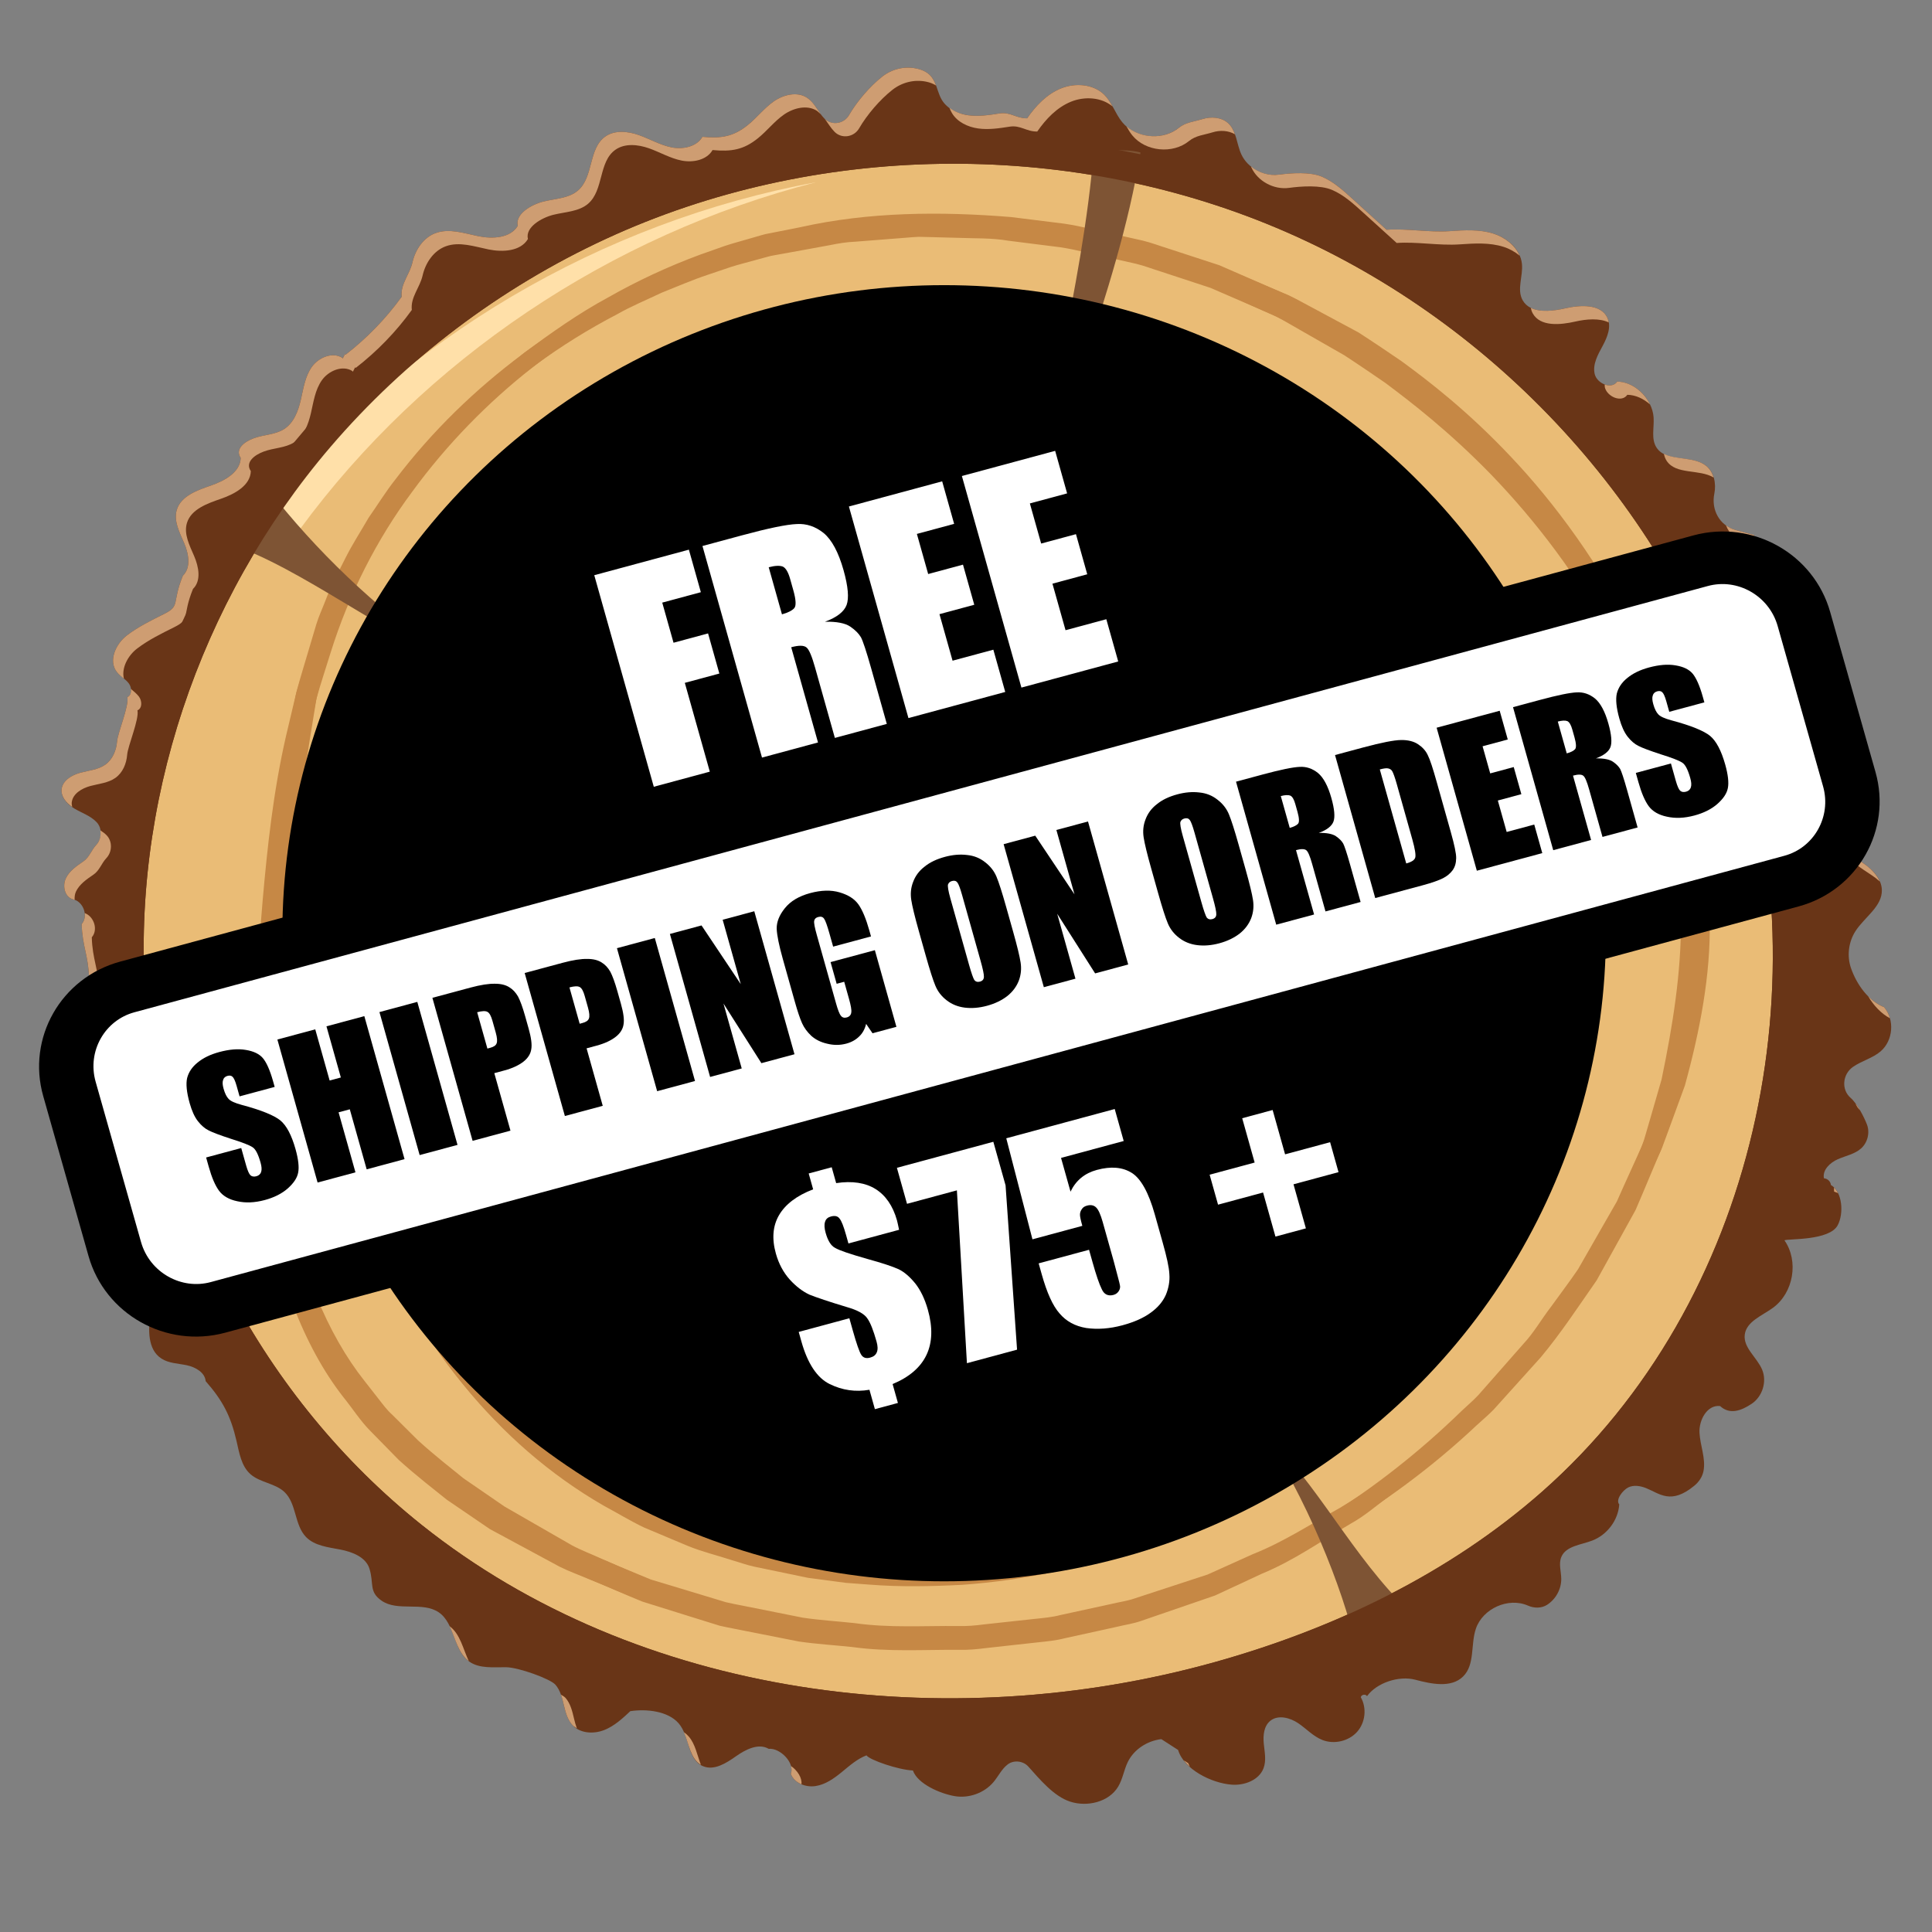 <?xml version="1.0" encoding="UTF-8" standalone="no"?>
<!DOCTYPE svg PUBLIC "-//W3C//DTD SVG 1.1//EN" "http://www.w3.org/Graphics/SVG/1.1/DTD/svg11.dtd">
<svg width="100%" height="100%" viewBox="0 0 300 300" version="1.1" xmlns="http://www.w3.org/2000/svg" xmlns:xlink="http://www.w3.org/1999/xlink" xml:space="preserve" xmlns:serif="http://www.serif.com/" style="fill-rule:evenodd;clip-rule:evenodd;stroke-linecap:round;stroke-linejoin:round;stroke-miterlimit:1.5;">
    <rect x="0" y="0" width="300" height="300" fill="#808080" stroke="none"/>
    <g transform="matrix(1,0,0,1,-27025.6,-6025.32)">
        <g id="Free-Shipping" serif:id="Free Shipping" transform="matrix(0.113,0,0,0.074,26953.2,5973.67)">
            <rect x="642" y="698" width="2660" height="4054" style="fill:white;fill-opacity:0;"/>
            <g transform="matrix(0.972,0,0,1.081,65.004,-285.091)">
                <g transform="matrix(0.976,0,0,0.976,43.188,155.456)">
                    <g transform="matrix(24.528,0,0,32.984,247.393,-7767.32)">
                        <path d="M118.231,333.695C119.09,334.951 118.77,336.861 117.549,337.769C116.908,338.245 115.987,338.589 115.888,339.382C115.789,340.177 116.615,340.757 116.916,341.499C117.206,342.214 116.936,343.113 116.3,343.55C115.664,343.986 114.995,344.219 114.432,343.69C113.667,343.598 113.173,344.538 113.215,345.308C113.257,346.077 113.589,346.837 113.454,347.595C113.39,347.949 113.186,348.261 112.911,348.492C111.521,349.663 110.864,348.965 110.057,348.637C109.721,348.501 109.327,348.434 109.005,348.598C108.683,348.763 108.239,349.347 108.476,349.62C108.414,350.57 107.764,351.457 106.877,351.803C106.212,352.062 105.333,352.126 105.058,352.783C104.886,353.194 105.047,353.66 105.051,354.106C105.058,354.724 104.732,355.334 104.216,355.674C103.887,355.891 103.455,355.888 103.095,355.727C101.921,355.197 100.417,355.908 100.013,357.104C99.688,358.066 99.969,359.28 99.252,359.999C98.552,360.702 97.385,360.451 96.427,360.191C95.47,359.932 94.153,360.372 93.58,361.183C93.503,361.036 93.233,361.087 93.214,361.251C93.578,361.903 93.483,362.78 92.99,363.34C92.496,363.9 91.639,364.104 90.946,363.826C90.402,363.607 89.999,363.146 89.516,362.813C89.033,362.481 88.344,362.295 87.884,362.657C87.489,362.968 87.436,363.543 87.483,364.043C87.531,364.543 87.644,365.063 87.467,365.534C87.202,366.242 86.351,366.575 85.596,366.52C84.39,366.429 82.76,365.59 82.424,364.427C82.054,364.184 81.802,364.018 81.433,363.774C80.6,363.874 79.812,364.396 79.45,365.158C79.224,365.636 79.153,366.182 78.885,366.638C78.342,367.564 77.067,367.88 76.047,367.542C75.088,367.224 74.267,366.212 73.577,365.426C73.276,365.084 72.721,365.018 72.362,365.298C72.003,365.577 71.813,366.008 71.527,366.357C70.983,367.022 70.066,367.361 69.22,367.209C68.374,367.058 67.042,366.478 66.763,365.664C65.919,365.629 64.208,365.034 64.021,364.752C63.466,364.967 63.018,365.38 62.562,365.761C62.106,366.142 61.603,366.51 61.017,366.603C60.43,366.696 59.745,366.425 59.554,365.862C59.809,365.226 58.928,364.29 58.247,364.359C57.641,363.998 56.878,364.4 56.306,364.813C55.733,365.226 55.028,365.681 54.377,365.409C53.436,365.017 53.588,363.586 52.923,362.814C52.289,362.079 51.035,361.941 50.075,362.087C49.608,362.533 49.126,362.99 48.526,363.229C47.926,363.467 47.172,363.437 46.712,362.984C46.385,362.664 46.258,362.195 46.155,361.749C46.051,361.303 45.947,360.834 45.647,360.487C45.347,360.141 43.477,359.445 42.736,359.438C41.996,359.43 41.185,359.533 40.579,359.109C39.61,358.432 39.733,356.811 38.766,356.131C37.81,355.459 36.344,356.102 35.389,355.428C34.619,354.885 34.945,354.398 34.67,353.498C34.459,352.801 33.66,352.481 32.945,352.342C32.23,352.202 31.437,352.118 30.931,351.594C30.226,350.862 30.378,349.574 29.646,348.87C29.098,348.343 28.215,348.309 27.648,347.803C27.094,347.308 26.98,346.502 26.814,345.777C26.471,344.274 26,343.358 24.996,342.188C24.954,341.667 24.401,341.344 23.891,341.232C23.38,341.12 22.824,341.117 22.387,340.829C21.556,340.283 21.6,339.071 21.738,338.086C21.884,337.057 21.402,335.838 21.492,334.789C21.529,334.363 21.229,333.856 20.827,333.71C20.429,333.564 19.985,333.554 19.606,333.364C18.808,332.964 18.654,331.38 19.154,330.59C19.517,330.016 19.377,329.063 18.952,328.533C18.619,328.118 18.233,327.732 18.083,327.228C17.87,326.514 18.178,325.765 18.347,325.04C18.516,324.319 18.766,322.706 18.042,322.61C17.432,322.53 16.868,322.221 16.676,321.637C16.221,320.252 17.12,319.743 17.691,319.013C18.024,318.586 18.407,318.322 18.109,317.869C18.076,316.541 17.709,315.956 17.675,314.627C18.096,314.133 17.76,313.224 17.118,313.123C16.659,312.951 16.535,312.315 16.74,311.871C16.944,311.427 17.368,311.131 17.77,310.851C18.135,310.597 18.242,310.171 18.535,309.854C18.879,309.482 18.901,308.858 18.558,308.485C18.205,308.102 17.691,307.933 17.249,307.665C16.824,307.407 16.429,306.971 16.492,306.479C16.559,305.963 17.091,305.642 17.593,305.504C18.094,305.366 18.643,305.322 19.065,305.019C19.502,304.704 19.722,304.156 19.764,303.619C19.805,303.082 20.484,301.47 20.37,300.944C20.667,300.813 20.646,300.362 20.45,300.104C20.254,299.846 19.95,299.687 19.753,299.429C19.235,298.754 19.682,297.735 20.354,297.214C21.026,296.692 21.793,296.311 22.55,295.924C23.518,295.432 22.988,295.288 23.65,293.622C24.148,293.129 23.993,292.293 23.722,291.646C23.45,291 23.091,290.305 23.296,289.635C23.548,288.812 24.497,288.469 25.309,288.184C26.121,287.897 27.044,287.377 27.065,286.517C26.72,285.997 27.252,285.554 27.836,285.334C28.419,285.115 29.091,285.126 29.616,284.789C30.203,284.412 30.463,283.694 30.616,283.015C30.77,282.335 30.865,281.615 31.26,281.041C31.655,280.467 32.478,280.107 33.064,280.484C33.083,280.664 33.236,280.119 33.254,280.299C34.521,279.299 35.642,278.116 36.573,276.8C36.488,276.029 37.04,275.477 37.21,274.72C37.381,273.963 37.856,273.229 38.583,272.96C39.387,272.661 40.27,272.978 41.109,273.152C41.95,273.326 42.999,273.264 43.43,272.522C43.258,271.814 44.231,271.241 44.937,271.062C45.643,270.882 46.442,270.873 46.988,270.391C47.913,269.574 47.595,267.857 48.598,267.14C49.158,266.738 49.934,266.82 50.582,267.054C51.23,267.288 51.833,267.655 52.508,267.793C53.184,267.93 53.996,267.76 54.333,267.158C55.443,267.263 56.161,267.151 57.02,266.441C57.556,265.998 57.981,265.426 58.547,265.021C59.114,264.618 59.915,264.413 60.498,264.793C60.96,265.094 61.157,265.668 61.541,266.062C61.968,266.499 62.686,266.381 62.988,265.851C63.462,265.019 64.219,264.118 64.954,263.527C65.514,263.078 66.233,262.891 66.937,263.032C68.209,263.288 68.066,264.245 68.473,264.934C68.79,265.469 69.406,265.771 70.022,265.857C70.638,265.944 71.263,265.846 71.877,265.748C72.523,265.645 72.854,266.049 73.509,266.042C74.018,265.288 74.666,264.588 75.506,264.24C76.347,263.893 77.409,263.971 78.054,264.612C78.523,265.079 78.711,265.76 79.124,266.275C79.903,267.25 81.509,267.413 82.468,266.615C82.878,266.275 83.351,266.252 83.858,266.09C84.366,265.929 84.971,265.968 85.366,266.324C85.878,266.788 85.873,267.582 86.157,268.212C86.529,269.04 87.481,269.565 88.38,269.439C89.117,269.337 90.225,269.263 90.908,269.558C91.591,269.854 92.151,270.369 92.697,270.875C93.376,271.503 94.055,272.132 94.733,272.761C95.937,272.676 97.248,272.931 98.452,272.846C99.321,272.785 100.217,272.727 101.046,272.995C101.876,273.264 102.635,273.941 102.728,274.809C102.808,275.552 102.409,276.364 102.774,277.017C103.224,277.821 104.396,277.707 105.293,277.498C106.19,277.29 107.382,277.229 107.773,278.063C108.026,278.604 107.774,279.238 107.494,279.766C107.214,280.294 106.895,280.87 107.024,281.453C107.154,282.036 108.025,282.413 108.355,281.916C109.436,281.935 110.427,282.991 110.504,284.069C110.548,284.69 110.342,285.377 110.68,285.899C111.259,286.796 112.766,286.323 113.599,286.991C114.074,287.372 114.211,288.058 114.091,288.674C113.896,289.638 114.396,290.601 115.343,290.865L116.445,291.174C116.364,291.976 116.181,292.99 115.468,293.366C115.113,293.719 115.48,294.37 115.962,294.503C116.444,294.636 116.951,294.463 117.448,294.404C117.944,294.346 118.551,294.475 118.731,294.941C118.876,295.316 118.673,295.735 118.419,296.046C118.166,296.356 117.848,296.631 117.705,297.005C117.395,297.815 118.042,298.698 118.798,299.123C119.553,299.549 120.441,299.717 121.158,300.204C121.875,300.692 122.368,301.721 121.863,302.426C121.605,302.786 121.164,302.957 120.744,303.097C120.324,303.237 119.879,303.378 119.582,303.706C119.285,304.034 119.221,304.618 119.572,304.887C119.907,306.047 120.283,306.709 120.618,307.869C120.831,308.609 121.06,309.376 121.576,309.947C121.987,310.402 122.545,310.692 123.033,311.064C123.521,311.437 123.967,311.953 123.984,312.566C124.013,313.566 122.961,314.206 122.427,315.052C122.012,315.71 121.913,316.559 122.165,317.295C122.495,318.255 123.176,319.255 124.116,319.638C124.75,320.394 124.653,321.65 123.913,322.301C123.441,322.715 122.795,322.875 122.284,323.235C121.666,323.672 121.572,324.6 122.136,325.104C122.54,325.465 122.938,326.273 123.104,326.713C123.288,327.205 123.145,327.803 122.757,328.157C122.38,328.501 121.848,328.598 121.383,328.807C120.918,329.016 120.463,329.459 120.565,329.959C120.774,329.969 120.961,330.151 120.975,330.36C121.661,330.77 121.746,332.078 121.377,332.787C120.887,333.729 118.473,333.591 118.231,333.695Z" style="fill:rgb(105,53,23);fill-rule:nonzero;"/>
                    </g>
                    <g transform="matrix(24.528,0,0,32.984,247.393,-7767.32)">
                        <path d="M83.022,365.224C82.923,365.159 82.844,365.106 82.757,365.05C82.862,365.189 82.982,365.321 83.118,365.445L83.022,365.224Z" style="fill:rgb(206,157,114);fill-rule:nonzero;"/>
                    </g>
                    <g transform="matrix(24.528,0,0,32.984,247.393,-7767.32)">
                        <path d="M107.615,282.09L107.622,282.25C107.751,282.834 108.623,283.21 108.953,282.713C109.447,282.722 109.917,282.952 110.294,283.297C109.935,282.536 109.172,281.93 108.355,281.916C108.19,282.164 107.89,282.194 107.615,282.09Z" style="fill:rgb(206,157,114);fill-rule:nonzero;"/>
                    </g>
                    <g transform="matrix(24.528,0,0,32.984,247.393,-7767.32)">
                        <path d="M20.17,299.832C20.01,299.199 20.4,298.438 20.952,298.011C21.624,297.489 22.39,297.107 23.148,296.722C24.116,296.229 23.586,296.085 24.248,294.419C24.746,293.926 24.591,293.09 24.319,292.443C24.048,291.797 23.689,291.103 23.894,290.432C24.146,289.608 25.095,289.266 25.907,288.98C26.719,288.694 27.642,288.174 27.663,287.313C27.318,286.794 27.85,286.351 28.434,286.132C29.017,285.912 29.689,285.923 30.214,285.586C30.8,285.21 31.061,284.492 31.214,283.813C31.367,283.132 31.463,282.412 31.857,281.838C32.252,281.264 33.076,280.904 33.662,281.281C33.681,281.461 33.834,280.916 33.853,281.096C35.118,280.096 36.24,278.914 37.171,277.597C37.086,276.826 37.638,276.273 37.809,275.517C37.979,274.76 38.454,274.027 39.18,273.757C39.984,273.458 40.867,273.774 41.708,273.949C42.547,274.123 43.597,274.061 44.028,273.319C43.856,272.611 44.828,272.038 45.534,271.858C46.24,271.68 47.041,271.67 47.586,271.188C48.511,270.372 48.193,268.655 49.195,267.937C49.755,267.535 50.531,267.617 51.179,267.851C51.828,268.085 52.431,268.453 53.106,268.59C53.782,268.727 54.594,268.557 54.931,267.955C56.041,268.06 56.758,267.948 57.617,267.238C58.154,266.795 58.579,266.223 59.146,265.818C59.712,265.415 60.513,265.21 61.096,265.59L61.323,265.791C61.065,265.436 60.863,265.03 60.498,264.793C59.915,264.413 59.114,264.618 58.547,265.021C57.981,265.426 57.556,265.998 57.02,266.441C56.161,267.151 55.443,267.263 54.333,267.158C53.996,267.759 53.184,267.93 52.508,267.793C51.833,267.655 51.23,267.288 50.582,267.054C49.934,266.82 49.158,266.738 48.598,267.14C47.595,267.857 47.913,269.574 46.988,270.391C46.442,270.873 45.643,270.882 44.937,271.062C44.231,271.241 43.258,271.814 43.43,272.522C42.999,273.264 41.95,273.326 41.109,273.152C40.27,272.978 39.387,272.661 38.583,272.96C37.856,273.229 37.381,273.963 37.21,274.72C37.041,275.477 36.488,276.029 36.573,276.8C35.642,278.116 34.521,279.299 33.254,280.299C33.236,280.119 33.083,280.664 33.064,280.484C32.478,280.107 31.655,280.467 31.26,281.041C30.865,281.615 30.77,282.335 30.616,283.015C30.463,283.694 30.203,284.412 29.616,284.789C29.091,285.126 28.419,285.115 27.836,285.334C27.252,285.554 26.72,285.997 27.065,286.517C27.044,287.377 26.121,287.897 25.309,288.184C24.497,288.469 23.548,288.812 23.296,289.635C23.091,290.305 23.45,291 23.722,291.646C23.993,292.293 24.148,293.129 23.65,293.622C22.988,295.288 23.518,295.432 22.55,295.924C21.793,296.311 21.025,296.692 20.354,297.214C19.682,297.735 19.235,298.754 19.753,299.429C19.871,299.583 20.022,299.706 20.17,299.832Z" style="fill:rgb(206,157,114);fill-rule:nonzero;"/>
                    </g>
                    <g transform="matrix(24.528,0,0,32.984,247.393,-7767.32)">
                        <path d="M111.277,286.697C111.825,287.545 113.198,287.179 114.05,287.701C113.968,287.423 113.824,287.171 113.599,286.991C112.926,286.451 111.821,286.646 111.113,286.272C111.142,286.422 111.192,286.564 111.277,286.697Z" style="fill:rgb(206,157,114);fill-rule:nonzero;"/>
                    </g>
                    <g transform="matrix(24.528,0,0,32.984,247.393,-7767.32)">
                        <path d="M62.139,266.859C62.565,267.296 63.284,267.179 63.586,266.647C64.06,265.815 64.816,264.915 65.552,264.325C66.112,263.876 66.831,263.688 67.534,263.829C67.788,263.88 67.973,263.965 68.129,264.063C67.961,263.605 67.712,263.188 66.937,263.032C66.233,262.891 65.514,263.078 64.954,263.527C64.219,264.118 63.462,265.019 62.988,265.851C62.691,266.372 61.995,266.491 61.565,266.081C61.752,266.344 61.916,266.63 62.139,266.859Z" style="fill:rgb(206,157,114);fill-rule:nonzero;"/>
                    </g>
                    <g transform="matrix(24.528,0,0,32.984,247.393,-7767.32)">
                        <path d="M79.722,267.073C80.501,268.048 82.107,268.211 83.066,267.413C83.476,267.072 83.949,267.049 84.456,266.888C84.894,266.748 85.396,266.771 85.782,267.007C85.691,266.748 85.57,266.51 85.366,266.324C84.971,265.968 84.366,265.929 83.858,266.09C83.351,266.252 82.878,266.274 82.468,266.615C81.599,267.339 80.206,267.266 79.371,266.521C79.476,266.714 79.586,266.902 79.722,267.073Z" style="fill:rgb(206,157,114);fill-rule:nonzero;"/>
                    </g>
                    <g transform="matrix(24.528,0,0,32.984,247.393,-7767.32)">
                        <path d="M69.071,265.73C69.387,266.266 70.003,266.567 70.62,266.654C71.235,266.741 71.86,266.644 72.475,266.545C73.122,266.441 73.451,266.846 74.106,266.839C74.616,266.085 75.264,265.385 76.104,265.037C76.905,264.706 77.903,264.768 78.554,265.328C78.412,265.07 78.262,264.819 78.054,264.612C77.409,263.971 76.347,263.893 75.506,264.24C74.666,264.588 74.018,265.288 73.509,266.042C72.854,266.049 72.523,265.645 71.877,265.748C71.263,265.846 70.638,265.944 70.022,265.857C69.625,265.802 69.237,265.646 68.92,265.407C68.963,265.519 69.01,265.628 69.071,265.73Z" style="fill:rgb(206,157,114);fill-rule:nonzero;"/>
                    </g>
                    <g transform="matrix(24.528,0,0,32.984,247.393,-7767.32)">
                        <path d="M86.754,269.01C87.127,269.837 88.079,270.362 88.978,270.236C89.715,270.134 90.822,270.06 91.505,270.355C92.189,270.65 92.749,271.166 93.295,271.672C93.974,272.301 94.653,272.93 95.332,273.558C96.535,273.474 97.846,273.728 99.049,273.643C99.919,273.582 100.815,273.523 101.644,273.792C101.988,273.903 102.317,274.089 102.595,274.326C102.329,273.694 101.713,273.211 101.046,272.995C100.217,272.727 99.321,272.784 98.452,272.846C97.248,272.931 95.937,272.676 94.733,272.761C94.055,272.132 93.376,271.503 92.697,270.875C92.151,270.369 91.591,269.854 90.908,269.558C90.225,269.263 89.117,269.337 88.38,269.439C87.793,269.521 87.186,269.322 86.73,268.946L86.754,269.01Z" style="fill:rgb(206,157,114);fill-rule:nonzero;"/>
                    </g>
                    <g transform="matrix(24.528,0,0,32.984,247.393,-7767.32)">
                        <path d="M124.116,319.638C123.767,319.495 123.453,319.268 123.179,318.988C123.5,319.533 123.933,320.016 124.461,320.308C124.393,320.063 124.28,319.834 124.116,319.638Z" style="fill:rgb(206,157,114);fill-rule:nonzero;"/>
                    </g>
                    <g transform="matrix(24.528,0,0,32.984,247.393,-7767.32)">
                        <path d="M121.394,330.85C121.332,330.722 121.253,330.61 121.16,330.516L121.163,330.756L121.394,330.85Z" style="fill:rgb(206,157,114);fill-rule:nonzero;"/>
                    </g>
                    <g transform="matrix(24.528,0,0,32.984,247.393,-7767.32)">
                        <path d="M122.427,325.438C122.481,325.592 122.572,325.733 122.694,325.855C122.611,325.709 122.521,325.566 122.427,325.438Z" style="fill:rgb(206,157,114);fill-rule:nonzero;"/>
                    </g>
                    <g transform="matrix(24.528,0,0,32.984,247.393,-7767.32)">
                        <path d="M115.941,291.663L116.362,291.78C116.4,291.574 116.426,291.367 116.445,291.174L115.343,290.865C115.13,290.806 114.944,290.707 114.779,290.585C114.973,291.094 115.375,291.505 115.941,291.663Z" style="fill:rgb(206,157,114);fill-rule:nonzero;"/>
                    </g>
                    <g transform="matrix(24.528,0,0,32.984,247.393,-7767.32)">
                        <path d="M115.962,294.503L115.927,294.488C115.914,294.822 116.205,295.202 116.56,295.3C117.042,295.434 117.548,295.26 118.045,295.201C118.283,295.174 118.543,295.192 118.772,295.266C118.78,295.156 118.772,295.048 118.731,294.941C118.551,294.475 117.944,294.346 117.448,294.404C116.951,294.463 116.444,294.636 115.962,294.503Z" style="fill:rgb(206,157,114);fill-rule:nonzero;"/>
                    </g>
                    <g transform="matrix(24.528,0,0,32.984,247.393,-7767.32)">
                        <path d="M122.174,310.745C122.585,311.2 123.143,311.489 123.631,311.861L123.865,312.064C123.699,311.67 123.38,311.329 123.033,311.064C122.61,310.742 122.14,310.475 121.753,310.115C121.871,310.339 122.002,310.556 122.174,310.745Z" style="fill:rgb(206,157,114);fill-rule:nonzero;"/>
                    </g>
                    <g transform="matrix(24.528,0,0,32.984,247.393,-7767.32)">
                        <path d="M118.353,298.802C118.55,299.26 118.951,299.67 119.396,299.92C120.151,300.346 121.039,300.514 121.756,301.002L121.922,301.136C121.763,300.768 121.487,300.429 121.158,300.204C120.441,299.717 119.553,299.549 118.798,299.123C118.641,299.035 118.493,298.924 118.353,298.802Z" style="fill:rgb(206,157,114);fill-rule:nonzero;"/>
                    </g>
                    <g transform="matrix(24.528,0,0,32.984,247.393,-7767.32)">
                        <path d="M103.372,277.813C103.822,278.618 104.993,278.504 105.891,278.295C106.53,278.146 107.315,278.079 107.857,278.352C107.841,278.253 107.817,278.156 107.773,278.063C107.382,277.229 106.19,277.29 105.293,277.498C104.627,277.653 103.813,277.754 103.252,277.469C103.276,277.587 103.31,277.703 103.372,277.813Z" style="fill:rgb(206,157,114);fill-rule:nonzero;"/>
                    </g>
                    <g transform="matrix(24.528,0,0,32.984,247.393,-7767.32)">
                        <path d="M39.403,356.965C39.746,357.697 39.903,358.59 40.537,359.07C40.194,358.338 40.037,357.445 39.403,356.965Z" style="fill:rgb(206,157,114);fill-rule:nonzero;"/>
                    </g>
                    <g transform="matrix(24.528,0,0,32.984,247.393,-7767.32)">
                        <path d="M59.561,365.393C59.606,365.555 59.613,365.716 59.554,365.862C59.654,366.158 59.894,366.371 60.182,366.495C60.226,366.106 59.941,365.661 59.561,365.393Z" style="fill:rgb(206,157,114);fill-rule:nonzero;"/>
                    </g>
                    <g transform="matrix(24.528,0,0,32.984,247.393,-7767.32)">
                        <path d="M46.753,362.546C46.649,362.1 46.544,361.631 46.245,361.284C46.196,361.229 46.097,361.161 45.978,361.092C46.052,361.305 46.104,361.529 46.155,361.749C46.258,362.195 46.385,362.664 46.712,362.984L46.918,363.122C46.85,362.935 46.797,362.739 46.753,362.546Z" style="fill:rgb(206,157,114);fill-rule:nonzero;"/>
                    </g>
                    <g transform="matrix(24.528,0,0,32.984,247.393,-7767.32)">
                        <path d="M53.521,363.611C53.437,363.514 53.34,363.428 53.236,363.351C53.544,364.071 53.628,364.953 54.244,365.325C54.025,364.758 53.916,364.07 53.521,363.611Z" style="fill:rgb(206,157,114);fill-rule:nonzero;"/>
                    </g>
                    <g transform="matrix(24.528,0,0,32.984,247.393,-7767.32)">
                        <path d="M19.752,331.388C20.115,330.813 19.975,329.86 19.549,329.33C19.41,329.155 19.263,328.985 19.125,328.81C19.405,329.352 19.461,330.104 19.154,330.59C18.657,331.376 18.808,332.946 19.595,333.355C19.383,332.719 19.433,331.892 19.752,331.388Z" style="fill:rgb(206,157,114);fill-rule:nonzero;"/>
                    </g>
                    <g transform="matrix(24.528,0,0,32.984,247.393,-7767.32)">
                        <path d="M19.133,310.651C19.477,310.279 19.499,309.655 19.156,309.282C19.043,309.16 18.912,309.063 18.774,308.975C18.825,309.285 18.753,309.619 18.535,309.854C18.242,310.171 18.135,310.597 17.77,310.851C17.368,311.131 16.944,311.427 16.74,311.871C16.535,312.315 16.659,312.951 17.118,313.123L17.258,313.168C17.25,312.996 17.267,312.822 17.337,312.668C17.542,312.224 17.966,311.928 18.368,311.648C18.733,311.394 18.84,310.968 19.133,310.651Z" style="fill:rgb(206,157,114);fill-rule:nonzero;"/>
                    </g>
                    <g transform="matrix(24.528,0,0,32.984,247.393,-7767.32)">
                        <path d="M17.116,307.567C17.094,307.473 17.077,307.376 17.09,307.275C17.156,306.76 17.689,306.438 18.19,306.301C18.692,306.163 19.24,306.12 19.663,305.815C20.1,305.501 20.32,304.953 20.361,304.416C20.403,303.88 21.082,302.268 20.968,301.741C21.265,301.61 21.244,301.159 21.048,300.9C20.916,300.727 20.743,300.59 20.578,300.445C20.607,300.653 20.557,300.862 20.37,300.944C20.484,301.47 19.805,303.082 19.764,303.619C19.722,304.156 19.502,304.704 19.065,305.019C18.643,305.322 18.094,305.366 17.593,305.504C17.091,305.642 16.559,305.963 16.492,306.479C16.436,306.918 16.747,307.305 17.116,307.567Z" style="fill:rgb(206,157,114);fill-rule:nonzero;"/>
                    </g>
                    <g transform="matrix(24.528,0,0,32.984,247.393,-7767.32)">
                        <path d="M18.289,319.81C18.622,319.383 19.004,319.119 18.708,318.666C18.674,317.338 18.306,316.753 18.272,315.425C18.662,314.968 18.4,314.165 17.853,313.965C17.883,314.201 17.832,314.442 17.675,314.627C17.709,315.956 18.076,316.541 18.109,317.869C18.407,318.322 18.024,318.586 17.691,319.013C17.12,319.743 16.221,320.252 16.676,321.637C16.778,321.947 16.988,322.175 17.251,322.337C16.874,321.029 17.732,320.522 18.289,319.81Z" style="fill:rgb(206,157,114);fill-rule:nonzero;"/>
                    </g>
                    <g transform="matrix(24.528,0,0,32.984,247.393,-7767.32)">
                        <path d="M18.681,328.024C18.468,327.311 18.776,326.562 18.945,325.837C19.113,325.116 19.363,323.503 18.64,323.407L18.512,323.378C18.562,323.924 18.444,324.626 18.347,325.04C18.178,325.765 17.87,326.514 18.083,327.228C18.219,327.684 18.546,328.044 18.854,328.415C18.783,328.292 18.722,328.163 18.681,328.024Z" style="fill:rgb(206,157,114);fill-rule:nonzero;"/>
                    </g>
                    <g transform="matrix(24.528,0,0,32.984,247.393,-7767.32)">
                        <path d="M103.917,348.855C98.452,353.774 91.679,357.104 84.61,359.124C68.751,363.653 50.53,361.268 37.744,350.849C28.37,343.209 22.404,331.585 21.468,319.527C20.533,307.471 24.594,295.137 32.36,285.866C36.795,280.571 42.392,276.255 48.638,273.308C60.94,267.501 75.737,267.278 88.237,272.648C100.737,278.02 110.743,288.884 115.134,301.76C120.65,317.937 116.619,337.422 103.917,348.855Z" style="fill:rgb(234,188,118);fill-rule:nonzero;"/>
                    </g>
                    <g transform="matrix(24.528,0,0,32.984,247.393,-7767.32)">
                        <path d="M70.595,306.56C68.077,306.56 65.92,307.065 64.188,308.062C61.737,309.469 60.225,312.004 60.426,314.369C60.647,316.968 62.985,319.4 65.986,320.155C68.56,320.804 71.647,320.356 74.655,318.92C76.487,318.046 77.819,317.05 78.729,315.873C79.813,314.473 80.243,312.771 79.881,311.319C79.532,309.925 78.447,308.653 76.903,307.831C75.647,307.163 74.078,306.767 72.105,306.618C71.605,306.58 71.1,306.56 70.595,306.56ZM68.447,321.202C67.532,321.202 66.642,321.096 65.802,320.884C62.447,320.041 59.928,317.388 59.677,314.434C59.452,311.782 61.114,308.96 63.814,307.409C65.661,306.347 67.943,305.808 70.595,305.808C71.119,305.808 71.643,305.829 72.161,305.868C74.24,306.024 75.907,306.449 77.256,307.167C78.988,308.09 80.21,309.536 80.61,311.138C81.028,312.81 80.547,314.752 79.324,316.334C78.34,317.604 76.919,318.673 74.98,319.598C72.781,320.647 70.522,321.202 68.447,321.202Z" style="fill-rule:nonzero;"/>
                    </g>
                    <g transform="matrix(24.528,0,0,32.984,247.393,-7767.32)">
                        <path d="M37.124,312.54C37.124,312.54 37.123,311.743 37.121,310.261C37.265,308.792 37.412,306.59 38.322,303.957C38.744,302.636 39.314,301.201 40.088,299.711C40.448,298.952 40.955,298.225 41.412,297.434C41.932,296.684 42.442,295.95 43.069,295.166C43.71,294.435 44.334,293.64 45.095,292.935C45.468,292.577 45.823,292.185 46.229,291.84C46.638,291.498 47.052,291.151 47.472,290.8C49.204,289.468 51.114,288.155 53.277,287.103C55.461,286.039 57.768,285.14 60.293,284.515C61.528,284.114 62.844,283.968 64.153,283.7C65.469,283.466 66.853,283.413 68.23,283.275C68.905,283.278 69.586,283.281 70.272,283.284L71.303,283.289L71.562,283.29C71.707,283.29 71.753,283.301 71.854,283.307L72.381,283.346C73.793,283.426 75.211,283.646 76.634,283.914C78.051,284.212 79.473,284.584 80.862,285.105C82.255,285.58 83.653,286.285 84.916,286.986C87.51,288.604 89.886,290.552 91.87,292.942C93.816,295.34 95.522,297.973 96.868,300.805C98.228,303.651 99.369,306.566 100.237,309.625C101.083,312.679 101.647,315.852 101.674,319.068C101.751,322.268 101.193,325.598 99.915,328.546C98.598,331.534 96.595,334.117 94.423,336.394C92.234,338.696 89.98,340.752 87.551,342.701C86.325,343.65 85.079,344.579 83.728,345.351C83.077,345.758 82.349,346.101 81.642,346.454C80.915,346.776 80.323,347.034 79.521,347.313C76.59,348.301 73.548,348.672 70.626,348.57C69.187,348.506 67.672,348.373 66.325,348.133C64.915,347.921 63.574,347.538 62.225,347.254C60.904,346.884 59.608,346.497 58.343,346.093C57.096,345.648 55.851,345.233 54.66,344.785C52.298,343.865 49.925,343.126 47.774,341.882C47.236,341.579 46.737,341.211 46.248,340.838L45.543,340.189C45.317,339.974 45.163,339.756 44.971,339.541C44.2,338.555 43.689,337.508 43.323,336.458C42.604,334.389 42.044,332.441 41.471,330.607C40.348,326.939 39.399,323.731 38.663,321.069C38.33,319.726 37.981,318.545 37.813,317.478C37.61,316.421 37.378,315.53 37.346,314.792C37.201,313.323 37.124,312.54 37.124,312.54ZM37.323,312.525C37.323,312.525 37.41,313.302 37.575,314.769C37.749,316.233 38.227,318.33 39.082,320.943C39.951,323.55 41.115,326.689 42.356,330.319C42.998,332.123 43.606,334.091 44.359,336.065C44.722,337.038 45.237,337.979 45.876,338.755C46.065,338.955 46.251,339.199 46.446,339.368L47.027,339.867C47.467,340.181 47.916,340.498 48.416,340.761C50.39,341.84 52.764,342.525 55.164,343.381C56.367,343.797 57.588,344.166 58.829,344.571C60.078,344.929 61.347,345.285 62.636,345.619C67.763,346.86 73.533,347.363 78.885,345.497C84.195,343.582 88.746,339.346 93.164,335.17C95.323,333.033 97.274,330.659 98.577,327.931C99.87,325.149 100.461,322.161 100.492,319.073C100.472,312.902 98.51,306.772 95.946,301.254C94.627,298.485 92.928,295.951 91.036,293.649C89.115,291.366 86.78,289.507 84.361,288.019C79.277,285.154 73.581,284.35 68.229,284.589C62.991,284.892 57.978,286.225 53.834,288.239C49.632,290.222 46.246,292.915 43.71,295.711C41.162,298.554 39.648,301.514 38.688,304.081C37.731,306.655 37.543,308.825 37.368,310.275C37.338,311.743 37.323,312.525 37.323,312.525Z" style="fill:rgb(198,136,69);fill-rule:nonzero;"/>
                    </g>
                    <g transform="matrix(24.528,0,0,32.984,247.393,-7767.32)">
                        <path d="M86.227,333.36C94.553,328.641 99.162,318.17 97.021,308.843C95.266,301.199 89.386,294.809 82.193,291.685C75,288.562 66.668,288.535 59.17,290.834C54.432,292.286 49.788,294.799 47.062,298.938C44.351,303.054 43.872,308.199 43.471,313.111C43.096,317.696 42.764,322.535 44.758,326.682C46.54,330.386 50.022,333.072 53.835,334.605C57.647,336.138 61.796,336.625 65.9,336.848C72.861,337.225 80.163,336.798 86.227,333.36Z" style="fill:rgb(237,169,97);fill-rule:nonzero;"/>
                    </g>
                    <g transform="matrix(24.528,0,0,32.984,247.393,-7767.32)">
                        <path d="M97.991,290.798C98.793,291.862 99.655,292.9 100.336,294.048C101.096,295.145 101.665,296.355 102.294,297.522C102.836,298.736 103.407,299.934 103.831,301.191C104.316,302.424 104.655,303.705 105.04,304.969C105.361,306.262 105.69,307.56 105.904,308.83L106.087,309.788C106.15,310.151 106.174,310.453 106.219,310.79C106.289,311.447 106.407,312.101 106.426,312.763C106.455,313.423 106.528,314.082 106.549,314.744L106.574,316.731C106.527,318.056 106.467,319.383 106.295,320.7C106.239,321.363 106.117,322.016 106.008,322.672C105.909,323.33 105.784,323.983 105.614,324.627C105.334,325.929 104.931,327.199 104.504,328.459L103.792,330.324L102.964,332.141C102.371,333.331 101.761,334.515 101.051,335.641C100.718,336.216 100.356,336.773 99.969,337.315C99.593,337.863 99.226,338.418 98.795,338.927C97.993,339.979 97.088,340.979 96.18,341.96L94.785,343.322C94.278,343.801 93.771,344.191 93.265,344.629C92.771,345.069 92.219,345.438 91.694,345.839C91.174,346.247 90.618,346.604 90.058,346.953L90.184,347.131C87.187,349.248 83.907,350.974 80.442,352.186C76.983,353.406 73.366,354.192 69.702,354.468C67.865,354.563 66.039,354.606 64.188,354.456L62.802,354.35L61.462,354.169L60.793,354.078L60.626,354.056C60.526,354.043 60.501,354.031 60.436,354.02L60.098,353.948L58.751,353.662L57.403,353.376C56.954,353.28 56.522,353.113 56.082,352.985C55.208,352.692 54.317,352.479 53.459,352.118L50.891,351.016C50.066,350.614 49.312,350.14 48.519,349.706C42.097,345.935 37.442,339.718 34.843,332.904C33.533,329.482 32.714,325.889 32.317,322.262C31.934,318.622 31.966,314.964 32.362,311.346C32.772,307.727 33.534,304.131 34.855,300.713C36.154,297.294 37.96,294.073 40.24,291.208C42.538,288.364 45.262,285.876 48.28,283.826C51.295,281.769 54.642,280.224 58.114,279.136C59.847,278.583 61.638,278.209 63.442,277.897C65.215,277.656 67.065,277.475 68.878,277.486C72.526,277.46 76.177,277.996 79.691,279.022C83.201,280.053 86.599,281.544 89.698,283.536C90.46,284.051 91.251,284.53 91.965,285.115L93.062,285.958L94.108,286.863C94.818,287.448 95.471,288.126 96.14,288.78C96.809,289.438 97.362,290.117 97.979,290.784L97.991,290.798ZM96.547,292.045C95.954,291.378 95.379,290.647 94.772,290.032C94.162,289.416 93.579,288.78 92.907,288.205C91.632,286.992 90.208,285.951 88.779,284.921C85.891,282.896 82.681,281.329 79.329,280.18C75.976,279.013 72.428,278.42 68.871,278.34C67.08,278.266 65.332,278.433 63.535,278.662C62.658,278.815 61.787,278.955 60.921,279.16C60.062,279.397 59.187,279.577 58.348,279.882C54.961,280.981 51.717,282.548 48.804,284.595C45.886,286.627 43.24,289.055 41.027,291.835C38.834,294.624 37.095,297.77 35.855,301.095C34.595,304.412 33.87,307.932 33.491,311.468C33.126,315.014 33.116,318.604 33.511,322.13C33.919,325.662 34.737,329.147 36.024,332.448C37.314,335.761 39.072,338.857 41.283,341.613C43.49,344.358 46.193,346.746 49.203,348.489C49.992,348.915 50.772,349.397 51.568,349.776L53.976,350.786C54.779,351.121 55.652,351.323 56.486,351.599C56.911,351.719 57.324,351.878 57.757,351.967L59.055,352.233L60.353,352.501L60.677,352.568L60.818,352.596L60.986,352.617L61.656,352.704L62.996,352.877L64.306,352.967C66.049,353.1 67.833,353.048 69.592,352.946C73.116,352.68 76.606,351.947 79.944,350.78C83.289,349.627 86.456,347.977 89.349,345.949L89.475,346.126C89.989,345.741 90.485,345.337 90.965,344.912C91.446,344.489 91.953,344.098 92.399,343.64C92.849,343.195 93.339,342.75 93.752,342.311L95.086,340.888C95.899,339.921 96.7,338.958 97.431,337.908C97.817,337.403 98.148,336.86 98.504,336.334C98.865,335.812 99.201,335.273 99.509,334.717C100.169,333.632 100.731,332.49 101.278,331.347L102.038,329.602L102.709,327.82C103.116,326.62 103.52,325.416 103.829,324.185C104.004,323.574 104.15,322.956 104.278,322.334C104.413,321.713 104.563,321.094 104.646,320.463C104.873,319.21 104.994,317.943 105.105,316.672L105.178,314.761C105.189,314.123 105.159,313.485 105.137,312.847C105.132,312.207 105.029,311.576 104.975,310.939C104.94,310.631 104.916,310.284 104.873,310.006L104.709,309.045C104.535,307.741 104.18,306.528 103.864,305.302C103.448,304.095 103.078,302.867 102.523,301.714C102.043,300.53 101.419,299.415 100.836,298.286C100.174,297.199 99.538,296.1 98.794,295.07C98.101,294.008 97.295,293.028 96.527,292.021L96.547,292.045Z" style="fill:rgb(198,136,69);fill-rule:nonzero;"/>
                    </g>
                    <g transform="matrix(24.528,0,0,32.984,247.393,-7767.32)">
                        <path d="M41.788,351.113L41.773,351.103C41.773,351.103 40.894,350.49 39.245,349.343C38.466,348.701 37.489,347.941 36.402,346.941C35.885,346.402 35.329,345.822 34.736,345.205C34.133,344.59 33.693,343.864 33.117,343.138C30.78,340.077 29.118,335.648 28.422,330.488C27.734,325.32 27.84,319.449 28.366,313.156C28.641,310.005 28.976,306.727 29.731,303.336C29.927,302.492 30.125,301.641 30.323,300.783C30.551,299.941 30.861,299.132 31.129,298.295C31.434,297.456 31.631,296.641 32.03,295.764C32.376,294.93 32.72,294.089 33.153,293.281C33.955,291.638 34.923,290.057 35.963,288.498C37.056,286.978 38.226,285.478 39.566,284.104C40.855,282.683 42.322,281.407 43.833,280.16C45.395,278.982 47.002,277.813 48.753,276.848C50.483,275.843 52.304,274.975 54.217,274.255L55.668,273.732C56.152,273.569 56.632,273.442 57.116,273.296L57.841,273.082C58.12,272.996 58.352,272.971 58.609,272.912L60.123,272.605C64.153,271.683 68.379,271.648 72.554,271.995C73.596,272.127 74.641,272.26 75.687,272.393C76.729,272.548 77.748,272.84 78.782,273.059L80.33,273.414C80.843,273.54 81.338,273.736 81.843,273.895L84.864,274.902L87.8,276.212C88.284,276.439 88.79,276.64 89.253,276.89L90.62,277.671C91.538,278.214 92.425,278.664 93.371,279.284C94.239,279.902 95.16,280.449 95.982,281.131C99.377,283.713 102.409,286.761 104.969,290.144C107.56,293.515 109.411,297.372 110.801,301.291C112.197,305.218 113.103,309.271 113.301,313.389C113.352,314.41 113.312,315.415 113.321,316.424C113.225,317.442 113.128,318.458 113.032,319.469C112.979,320.484 112.719,321.462 112.531,322.449C112.323,323.432 112.166,324.423 111.83,325.373C111.533,326.332 111.237,327.287 110.943,328.237C110.571,329.141 110.201,330.039 109.832,330.934L109.552,331.602C109.497,331.723 109.478,331.802 109.393,331.957L109.219,332.279L108.523,333.563C108.061,334.418 107.6,335.268 107.141,336.112C106.058,337.695 105.026,339.305 103.837,340.756C103.216,341.46 102.598,342.16 101.984,342.855L101.067,343.894C100.753,344.23 100.397,344.524 100.067,344.839C94.794,349.91 88.643,353.413 82.666,355.497C76.665,357.571 70.786,358.3 65.622,358.151C64.331,358.121 63.086,357.963 61.88,357.879C61.279,357.819 60.683,357.801 60.108,357.708C59.535,357.601 58.973,357.495 58.423,357.392C57.324,357.175 56.258,357.005 55.258,356.772C54.272,356.478 53.332,356.197 52.439,355.932C50.631,355.474 49.112,354.726 47.756,354.182C47.088,353.891 46.442,353.655 45.9,353.377C45.37,353.085 44.889,352.82 44.457,352.582C42.731,351.633 41.812,351.126 41.812,351.126L41.788,351.113ZM42.608,349.727C42.608,349.727 43.514,350.258 45.212,351.256C45.637,351.505 46.111,351.783 46.633,352.09C47.159,352.379 47.756,352.607 48.389,352.903C49.669,353.453 51.087,354.211 52.842,354.706C53.704,354.989 54.612,355.288 55.564,355.602C56.533,355.855 57.566,356.048 58.633,356.29C59.168,356.407 59.715,356.526 60.272,356.648C60.831,356.756 61.413,356.788 61.999,356.864C63.175,356.979 64.392,357.171 65.657,357.237C70.717,357.476 76.517,356.854 82.405,354.733C88.293,352.627 94.139,348.989 99.197,343.954C99.515,343.644 99.859,343.354 100.16,343.022L101.041,342C101.629,341.316 102.222,340.629 102.818,339.937C103.438,339.263 103.883,338.447 104.44,337.712C104.971,336.956 105.53,336.211 106.046,335.434C106.503,334.619 106.963,333.8 107.424,332.976L108.12,331.737L108.294,331.427C108.334,331.374 108.389,331.222 108.435,331.124L108.725,330.46C109.118,329.576 109.512,328.688 109.908,327.795C110.217,326.889 110.526,325.979 110.837,325.063C111.188,324.161 111.37,323.197 111.6,322.244C111.811,321.288 112.098,320.338 112.177,319.351C112.3,318.374 112.424,317.394 112.549,316.41C112.57,315.406 112.641,314.389 112.621,313.386C112.541,309.397 111.747,305.316 110.233,301.505C108.708,297.688 106.494,294.159 103.979,290.896C101.458,287.628 98.481,284.693 95.165,282.22C94.361,281.566 93.462,281.046 92.616,280.454C91.803,279.926 90.812,279.425 89.919,278.909L88.546,278.141C88.085,277.898 87.609,277.72 87.142,277.506L84.335,276.265L81.409,275.283C80.919,275.129 80.44,274.936 79.942,274.813L78.443,274.467C77.442,274.254 76.455,273.967 75.446,273.814C74.433,273.684 73.422,273.554 72.413,273.424C71.407,273.245 70.388,273.29 69.377,273.247L67.86,273.206L67.103,273.187C66.851,273.196 66.601,273.224 66.349,273.242C65.345,273.322 64.344,273.402 63.345,273.482C62.843,273.502 62.351,273.587 61.862,273.689L60.392,273.964L58.925,274.236C58.689,274.285 58.417,274.319 58.213,274.381L57.485,274.584C57.003,274.723 56.508,274.846 56.039,274.997L54.655,275.474C53.734,275.787 52.831,276.189 51.928,276.556C51.05,276.984 50.148,277.36 49.309,277.849C42.455,281.489 36.944,287.188 33.918,293.651C33.519,294.449 33.207,295.278 32.894,296.098C32.82,296.292 32.722,296.529 32.67,296.687L32.501,297.329L32.163,298.606C31.951,299.456 31.689,300.296 31.523,301.134C31.39,301.971 31.258,302.801 31.127,303.624C30.6,306.906 30.369,310.185 30.06,313.305C29.468,319.549 29.002,325.303 29.775,330.299C30.479,335.276 32.227,339.412 34.382,342.182C34.662,342.547 34.934,342.901 35.198,343.246C35.463,343.592 35.712,343.94 35.999,344.197C36.547,344.753 37.06,345.274 37.538,345.76C38.546,346.694 39.489,347.436 40.224,348.048C41.803,349.157 42.646,349.749 42.646,349.749L42.608,349.727Z" style="fill:rgb(198,136,69);fill-rule:nonzero;"/>
                    </g>
                    <g transform="matrix(24.528,0,0,32.984,247.393,-7767.32)">
                        <path d="M93.077,278.954C93.077,278.954 93.974,279.537 95.618,280.686C97.223,281.883 99.549,283.708 102.087,286.462C104.628,289.202 107.331,292.905 109.634,297.574C110.71,299.942 111.77,302.506 112.543,305.334C113.287,308.15 113.808,311.246 113.819,314.478C113.874,317.684 113.248,321.039 112.352,324.365C112.058,325.184 111.763,326.01 111.465,326.842L111.015,328.089C110.852,328.497 110.651,328.883 110.47,329.284C110.102,330.08 109.73,330.883 109.357,331.691C108.917,332.52 108.465,333.273 108.015,334.076C107.55,334.859 107.14,335.683 106.628,336.449C106.1,337.206 105.569,337.968 105.034,338.734C104.036,340.323 102.688,341.667 101.461,343.134C100.869,343.89 100.142,344.522 99.447,345.195C98.747,345.863 98.043,346.535 97.336,347.21C96.582,347.829 95.793,348.416 95.017,349.026C94.224,349.612 93.489,350.294 92.617,350.781C90.907,351.806 89.278,352.998 87.381,353.795C86.458,354.233 85.532,354.674 84.602,355.115C83.651,355.448 82.698,355.783 81.742,356.118L80.305,356.623C79.757,356.826 79.285,356.877 78.77,357.01C77.759,357.236 76.746,357.464 75.73,357.691C75.225,357.827 74.706,357.876 74.188,357.933L72.63,358.108L71.07,358.284C70.55,358.353 70.028,358.403 69.502,358.388C67.404,358.375 65.29,358.521 63.19,358.221C62.139,358.107 61.08,358.044 60.033,357.888L56.912,357.259C56.392,357.149 55.868,357.056 55.351,356.935L53.829,356.452L50.786,355.481C49.796,355.07 48.816,354.625 47.832,354.196L46.358,353.546C45.868,353.328 45.438,353.034 44.975,352.782L42.243,351.212C41.278,350.632 40.473,349.991 39.582,349.383C38.722,348.752 37.934,348.021 37.109,347.345C36.307,346.635 35.588,345.801 34.829,345.034C34.107,344.241 33.56,343.364 32.924,342.53C32.295,341.598 31.788,340.697 31.36,339.71C30.465,337.778 29.879,335.744 29.406,333.714C27.674,325.507 28.435,317.24 29.047,309.408C29.157,308.424 29.267,307.443 29.377,306.467L29.543,305.005C29.616,304.519 29.713,304.032 29.802,303.548C29.986,302.579 30.169,301.614 30.351,300.655C30.593,299.724 30.878,298.817 31.137,297.904L31.534,296.543C31.691,296.021 31.881,295.629 32.053,295.167C32.381,294.268 32.825,293.425 33.241,292.577C33.655,291.729 34.163,290.937 34.62,290.125C35.148,289.358 35.623,288.562 36.186,287.836C40.584,281.921 46.419,277.79 52.261,275.303C53.714,274.676 55.211,274.134 56.658,273.719C58.088,273.259 59.597,273.039 61.003,272.736C62.417,272.385 63.833,272.323 65.201,272.196C65.885,272.146 66.56,272.057 67.226,272.041C67.893,272.051 68.55,272.06 69.196,272.069C70.49,272.081 71.747,272.065 72.944,272.253C74.144,272.404 75.313,272.486 76.416,272.683C78.603,273.169 80.644,273.519 82.397,274.167C83.284,274.452 84.124,274.723 84.915,274.977C85.684,275.307 86.405,275.615 87.076,275.903C87.748,276.192 88.369,276.46 88.939,276.705C89.491,276.97 89.958,277.253 90.395,277.483C92.122,278.43 93.043,278.934 93.043,278.934L93.077,278.954ZM92.251,280.336C92.251,280.336 91.343,279.806 89.643,278.813C89.215,278.571 88.746,278.27 88.216,277.998C87.679,277.751 87.094,277.481 86.46,277.189C85.827,276.896 85.146,276.582 84.419,276.246C83.658,275.979 82.85,275.693 81.995,275.393C80.307,274.712 78.333,274.321 76.21,273.785C75.139,273.563 74.003,273.452 72.835,273.269C71.667,273.05 70.441,273.031 69.175,272.984C68.542,272.961 67.899,272.938 67.246,272.915C66.593,272.922 65.932,273.002 65.261,273.042C63.919,273.149 62.529,273.189 61.141,273.518C58.327,273.937 55.428,274.794 52.582,276.043C46.868,278.524 41.324,282.784 37.19,288.564C35.1,291.431 33.455,294.737 32.371,298.276C32.099,299.183 31.798,300.093 31.545,301.01C31.359,301.93 31.171,302.855 30.983,303.784L30.698,305.185L30.492,306.621C30.356,307.582 30.218,308.548 30.081,309.517C29.657,313.423 29.204,317.403 29.03,321.436C28.859,325.461 28.999,329.588 29.997,333.573C30.493,335.562 31.279,337.475 32.247,339.268C32.49,339.716 32.73,340.165 33.022,340.584C33.3,340.995 33.545,341.493 33.849,341.831C34.507,342.633 35.117,343.513 35.804,344.264C36.529,344.97 37.188,345.728 37.96,346.398C38.763,347.041 39.523,347.736 40.36,348.339C41.207,348.904 42.063,349.562 42.902,350.054L45.649,351.599C46.11,351.844 46.557,352.141 47.029,352.344L48.446,352.946L51.279,354.147L54.24,355.06L55.718,355.517C56.219,355.635 56.727,355.727 57.231,355.833L60.256,356.45C61.272,356.604 62.299,356.666 63.317,356.778C65.354,357.077 67.404,356.934 69.439,356.953C69.95,356.971 70.456,356.923 70.96,356.856L72.472,356.688L73.982,356.521C74.485,356.468 74.989,356.423 75.477,356.291C76.461,356.072 77.443,355.854 78.422,355.636C78.894,355.518 79.442,355.44 79.85,355.292L81.293,354.809C82.254,354.487 83.213,354.167 84.168,353.848C85.063,353.436 85.955,353.025 86.843,352.617C88.659,351.884 90.3,350.779 91.992,349.822C98.632,345.735 103.846,339.92 107.271,333.663C107.684,332.88 108.128,332.079 108.505,331.327C108.832,330.498 109.156,329.676 109.478,328.859C109.631,328.45 109.809,328.045 109.941,327.636L110.292,326.409C110.522,325.597 110.75,324.792 110.976,323.993C111.643,320.717 112.134,317.557 112.119,314.447C112.107,311.376 111.761,308.456 111.129,305.696C110.45,302.959 109.501,300.439 108.405,298.172C106.141,293.661 103.399,290.169 100.928,287.544C98.435,284.925 96.195,283.166 94.66,281.995C93.079,280.883 92.217,280.315 92.217,280.315L92.251,280.336Z" style="fill:rgb(198,136,69);fill-rule:nonzero;"/>
                    </g>
                    <g transform="matrix(24.528,0,0,32.984,247.393,-7767.32)">
                        <path d="M93.53,342.421C93.53,342.421 93.687,342.26 93.99,341.948C94.287,341.629 94.762,341.189 95.316,340.555C96.434,339.295 98.008,337.373 99.652,334.683C101.268,331.988 103.002,328.514 104.062,324.229C104.614,322.099 104.985,319.769 105.069,317.304C105.157,314.837 104.993,312.275 104.561,309.593C104.15,306.929 103.396,304.212 102.414,301.465C101.409,298.729 100.085,295.965 98.283,293.422C96.469,290.848 94.201,288.553 91.635,286.507C89.042,284.499 86.129,282.793 82.991,281.492C79.85,280.201 76.489,279.312 73.036,278.889C71.307,278.664 69.555,278.609 67.824,278.614C66.013,278.698 64.3,278.83 62.543,279.179C59.061,279.828 55.636,280.995 52.474,282.698C49.313,284.391 46.318,286.474 43.776,289.04C38.575,294.102 35.37,300.853 33.745,307.846C33.011,311.366 32.842,314.97 33.005,318.487C33.182,322.006 33.733,325.458 34.678,328.729C34.901,329.549 35.202,330.332 35.456,331.129C35.742,331.921 36.089,332.709 36.397,333.494C36.754,334.239 37.109,334.981 37.462,335.719C37.864,336.437 38.264,337.151 38.662,337.861C40.359,340.639 42.35,343.16 44.638,345.25C45.22,345.748 45.798,346.242 46.372,346.732C47.002,347.19 47.627,347.645 48.248,348.096C48.85,348.473 49.532,348.849 50.162,349.223L51.121,349.781C51.447,349.952 51.792,350.084 52.124,350.236C52.794,350.531 53.459,350.825 54.117,351.115C54.788,351.369 55.471,351.563 56.138,351.789C57.452,352.285 58.864,352.508 60.206,352.809C65.555,353.806 70.678,353.46 74.981,352.476C79.312,351.501 82.867,349.905 85.612,348.345C88.357,346.774 90.342,345.251 91.602,344.175C92.247,343.641 92.723,343.154 93.052,342.863C93.379,342.561 93.548,342.404 93.548,342.404L93.53,342.421ZM94.627,343.601C94.627,343.601 94.454,343.752 94.119,344.046C93.773,344.335 93.312,344.785 92.616,345.334C91.223,346.452 89.148,347.988 86.243,349.505C83.343,351.007 79.63,352.514 75.171,353.37C70.734,354.281 65.563,354.543 60.04,353.599C58.69,353.3 57.307,353.102 55.909,352.635C55.211,352.421 54.494,352.235 53.792,351.991C53.106,351.711 52.414,351.428 51.715,351.142C51.368,350.994 51.01,350.865 50.667,350.699L49.658,350.152C48.977,349.774 48.31,349.438 47.602,349.017C46.967,348.583 46.328,348.146 45.685,347.707C45.063,347.199 44.437,346.687 43.806,346.171C41.406,344.019 39.248,341.454 37.534,338.536C37.126,337.797 36.715,337.053 36.321,336.296C35.972,335.509 35.618,334.754 35.271,333.93C34.982,333.131 34.67,332.348 34.402,331.524C34.163,330.686 33.876,329.852 33.675,329.001C31.946,322.21 31.98,314.914 33.148,307.733C33.749,304.147 34.647,300.516 36.305,297.164C36.73,296.288 37.175,295.537 37.629,294.72C38.151,293.938 38.617,293.101 39.19,292.364C39.741,291.606 40.298,290.854 40.92,290.152C41.506,289.42 42.163,288.752 42.813,288.077C48.073,282.738 55.006,279.066 62.285,277.767C64.082,277.41 65.974,277.27 67.745,277.193C69.6,277.189 71.425,277.242 73.211,277.516C76.791,278.011 80.259,278.987 83.443,280.44C86.63,281.888 89.569,283.716 92.166,285.842C94.787,287.932 97.06,290.36 98.94,292.917C102.781,298.025 105.446,303.708 106.241,309.323C106.685,312.088 106.711,314.838 106.527,317.388C106.368,319.948 105.898,322.338 105.388,324.557C104.326,328.995 102.677,332.668 101.015,335.494C99.353,338.329 97.705,340.339 96.522,341.642C95.939,342.302 95.44,342.761 95.129,343.092C94.81,343.416 94.645,343.583 94.645,343.583L94.627,343.601Z" style="fill:rgb(198,136,69);fill-rule:nonzero;"/>
                    </g>
                    <g transform="matrix(24.528,0,0,32.984,247.393,-7767.32)">
                        <path d="M61.179,332.945C61.179,332.945 60.625,332.832 59.599,332.559C58.575,332.284 57.072,331.853 55.247,331.052C53.438,330.245 51.26,329.051 49.296,327.018C49.064,326.751 48.829,326.481 48.59,326.207C48.375,325.914 48.155,325.615 47.933,325.313C47.736,324.985 47.536,324.653 47.333,324.316C47.169,323.973 47.004,323.625 46.836,323.273C46.218,321.806 45.894,320.152 45.801,318.441C45.658,315.006 46.137,311.348 47.205,307.595C48.299,303.878 50.122,300.034 53.159,296.979C53.543,296.606 53.947,296.251 54.35,295.89C54.786,295.564 55.216,295.205 55.664,294.911C56.527,294.305 57.559,293.821 58.534,293.34C60.574,292.502 62.757,292.004 64.979,291.8C69.441,291.475 73.966,292.24 78.222,293.683C80.36,294.395 82.414,295.364 84.324,296.548C85.302,297.098 86.204,297.798 87.103,298.467L88.359,299.552C88.797,299.93 89.151,300.349 89.552,300.744C92.62,303.988 94.687,308.131 95.093,312.498C95.189,313.052 95.153,313.563 95.16,314.085L95.156,314.863C95.15,315.01 95.165,315.084 95.142,315.288L95.096,315.686C95.042,316.216 94.974,316.741 94.854,317.256C94.766,317.776 94.621,318.28 94.473,318.78C93.877,320.777 92.949,322.621 91.796,324.226C89.477,327.437 86.478,329.807 83.371,331.293C80.26,332.712 77.177,333.42 74.441,333.738C73.067,333.851 71.781,333.988 70.588,333.952C69.394,333.991 68.304,333.897 67.317,333.836C66.33,333.803 65.454,333.635 64.689,333.554C63.918,333.471 63.286,333.344 62.771,333.245C61.741,333.051 61.191,332.947 61.191,332.947L61.179,332.945ZM61.35,332.124C61.35,332.124 61.898,332.233 62.927,332.438C63.441,332.542 64.076,332.676 64.818,332.761C65.563,332.847 66.409,333.02 67.379,333.061C68.346,333.135 69.417,333.219 70.584,333.184C71.753,333.22 73.008,333.084 74.351,332.977C77.02,332.614 79.972,331.831 82.938,330.383C85.823,328.884 88.715,326.635 90.867,323.568C93.045,320.536 94.41,316.651 94.056,312.534C93.75,308.532 91.963,304.401 89.079,301.177C88.709,300.787 88.361,300.346 87.967,299.997L86.731,298.888C85.865,298.22 85.019,297.533 84.063,296.97C82.192,295.801 80.167,294.855 78.06,294.155C73.861,292.71 69.364,292.068 65.035,292.432C62.874,292.66 60.77,293.173 58.823,294.002C57.872,294.494 56.958,294.923 56.08,295.555C55.641,295.852 55.265,296.186 54.855,296.494C54.473,296.84 54.087,297.184 53.722,297.541C50.83,300.48 49.079,304.208 48.033,307.836C47.509,309.659 47.161,311.479 46.936,313.252C46.71,315.023 46.601,316.759 46.69,318.391C46.78,320.025 47.087,321.572 47.659,322.928C47.82,323.266 47.98,323.6 48.137,323.928C48.318,324.229 48.498,324.524 48.675,324.816C48.882,325.098 49.085,325.375 49.286,325.647C49.509,325.903 49.729,326.156 49.945,326.404C51.783,328.309 53.865,329.457 55.61,330.237C57.364,331.025 58.826,331.46 59.822,331.736C60.82,332.011 61.362,332.127 61.362,332.127L61.35,332.124Z" style="fill:rgb(198,136,69);fill-rule:nonzero;"/>
                    </g>
                    <g transform="matrix(24.528,0,0,32.984,247.393,-7767.32)">
                        <path d="M60.322,296.453C60.322,296.453 60.783,296.25 61.647,295.87C62.075,295.672 62.61,295.442 63.268,295.249C63.919,295.044 64.655,294.76 65.523,294.6C65.952,294.504 66.404,294.402 66.879,294.297C67.361,294.234 67.865,294.17 68.391,294.103C68.654,294.07 68.923,294.037 69.196,294.003C69.472,293.994 69.753,293.985 70.039,293.977C70.611,293.973 71.204,293.923 71.816,293.957C72.427,294.003 73.058,294.052 73.707,294.101C74.355,294.181 75.021,294.328 75.703,294.447C76.4,294.548 77.026,294.813 77.716,294.994L78.228,295.147L78.356,295.186L78.504,295.245L78.759,295.354C79.099,295.499 79.442,295.646 79.789,295.794C82.537,297.024 85.249,298.985 87.429,301.663C87.989,302.316 88.447,303.068 88.97,303.781C89.387,304.564 89.865,305.357 90.221,306.18C90.382,306.595 90.543,307.012 90.706,307.431C90.788,307.652 90.869,307.824 90.951,308.087L91.116,308.762C91.226,309.213 91.336,309.666 91.446,310.121C91.541,310.579 91.561,311.052 91.622,311.52C91.878,313.398 91.678,315.331 91.363,317.247C90.872,319.131 90.3,321.024 89.193,322.736C88.715,323.654 88.069,324.37 87.463,325.14L87.234,325.426C87.105,325.566 87.043,325.615 86.943,325.714L86.399,326.237C86.039,326.591 85.675,326.94 85.262,327.231C83.705,328.522 81.893,329.468 80.036,330.233C76.293,331.758 72.255,332.313 68.316,332.294C67.822,332.285 67.329,332.294 66.835,332.271L65.351,332.094L63.874,331.913L62.482,331.572L61.102,331.228C60.571,331.088 60.169,330.903 59.7,330.744C58.804,330.387 57.929,329.99 57.104,329.515C55.443,328.58 53.947,327.43 52.671,326.08C52.365,325.729 52.026,325.384 51.768,325.023C51.518,324.661 51.286,324.289 51.051,323.922C50.849,323.511 50.647,323.103 50.447,322.697L50.139,322.113C50.047,321.915 49.977,321.708 49.89,321.509C48.511,318.313 48.174,314.929 48.625,311.936C49.066,308.901 50.204,306.351 51.539,304.276C52.856,302.192 54.415,300.686 55.734,299.531C56.411,298.968 57.018,298.468 57.606,298.097C58.177,297.705 58.662,297.367 59.068,297.159C59.874,296.705 60.303,296.463 60.303,296.463L60.322,296.453ZM60.78,297.315C60.78,297.315 60.349,297.555 59.541,298.003C59.12,298.215 58.669,298.529 58.132,298.894C57.581,299.234 56.995,299.71 56.341,300.247C55.067,301.346 53.56,302.78 52.287,304.765C51.652,305.753 51.042,306.848 50.55,308.071C50.49,308.214 50.404,308.394 50.364,308.507L50.211,308.999C50.108,309.329 50.004,309.663 49.899,310.001C49.685,310.678 49.618,311.359 49.462,312.061C49.019,314.907 49.33,318.147 50.625,321.187C50.884,321.966 51.464,322.649 51.873,323.32C52.153,323.654 52.438,323.987 52.708,324.335C52.98,324.677 53.27,324.959 53.543,325.283C54.705,326.526 56.113,327.629 57.668,328.515C58.443,328.968 59.269,329.348 60.113,329.69C60.531,329.836 60.995,330.039 61.378,330.14L62.757,330.492L64.143,330.84L65.523,331.01L66.911,331.186C67.382,331.209 67.86,331.203 68.335,331.214C72.136,331.256 76.075,330.737 79.662,329.296C81.448,328.578 83.187,327.694 84.672,326.484C85.069,326.214 85.415,325.886 85.757,325.555L86.278,325.065L86.515,324.844L86.746,324.56C87.358,323.8 88.028,323.063 88.447,322.245C89.479,320.693 90.064,318.853 90.546,317.072C90.861,315.245 91.077,313.397 90.846,311.598C90.792,311.149 90.78,310.695 90.693,310.257C90.591,309.82 90.49,309.386 90.389,308.953L90.239,308.306C90.191,308.137 90.088,307.895 90.017,307.694C89.858,307.273 89.7,306.854 89.543,306.438C89.201,305.627 88.762,304.904 88.372,304.15C87.871,303.46 87.438,302.729 86.9,302.095C84.763,299.533 82.122,297.672 79.468,296.521C79.133,296.383 78.802,296.246 78.474,296.11L78.229,296.009L78.128,295.966L77.999,295.929L77.485,295.782C76.805,295.611 76.138,295.344 75.493,295.267C74.846,295.166 74.225,295.031 73.607,294.96C72.982,294.917 72.376,294.877 71.788,294.837C71.2,294.809 70.629,294.863 70.079,294.87C69.804,294.881 69.534,294.892 69.269,294.902C69.006,294.937 68.748,294.972 68.495,295.005C67.99,295.073 67.505,295.14 67.043,295.203C66.587,295.309 66.153,295.41 65.741,295.506C64.908,295.665 64.203,295.946 63.579,296.148C62.949,296.338 62.438,296.563 62.028,296.757C61.202,297.128 60.762,297.325 60.762,297.325L60.78,297.315Z" style="fill:rgb(198,136,69);fill-rule:nonzero;"/>
                    </g>
                    <g transform="matrix(24.528,0,0,32.984,247.393,-7767.32)">
                        <path d="M53.996,304.965C53.996,304.965 54.268,304.614 54.778,303.955C55.039,303.631 55.338,303.211 55.731,302.753C56.161,302.328 56.654,301.841 57.207,301.294C58.355,300.249 59.878,299.118 61.788,298.092C63.737,297.162 66.014,296.215 68.723,295.959C69.058,295.915 69.396,295.871 69.738,295.826C70.076,295.806 70.409,295.827 70.75,295.826C71.446,295.853 72.086,295.799 72.863,295.893C74.302,296.03 75.762,296.389 77.197,296.918C80.066,297.973 82.851,299.794 85.028,302.334C87.209,304.858 88.727,308.155 88.963,311.647C89.225,315.13 88.396,318.7 86.656,321.766C85.781,323.297 84.663,324.69 83.33,325.849C81.991,327.013 80.468,327.898 78.842,328.535C75.588,329.787 72.098,330.077 68.821,329.876C65.527,329.644 62.371,328.858 59.646,327.426C56.929,326.069 54.749,323.98 53.279,321.757C51.781,319.542 51.082,317.025 50.966,314.88C50.863,312.686 51.3,310.798 51.806,309.328C52.301,307.85 52.915,306.771 53.323,306.037C53.757,305.346 53.988,304.977 53.988,304.977L53.996,304.965ZM54.665,305.4C54.665,305.4 54.433,305.77 53.999,306.461C53.617,307.153 53.036,308.171 52.56,309.589C52.078,310.989 51.666,312.78 51.762,314.84C51.885,316.917 52.518,319.184 53.946,321.321C55.368,323.426 57.356,325.447 59.999,326.805C62.566,328.199 65.65,329.024 68.864,329.29C72.086,329.537 75.486,329.275 78.668,328.086C81.852,326.913 84.605,324.566 86.318,321.57C88.062,318.6 88.803,315.048 88.423,311.698C88.055,308.332 86.519,305.249 84.422,302.858C82.335,300.434 79.658,298.692 76.912,297.692C75.539,297.189 74.145,296.849 72.775,296.723C72.155,296.64 71.402,296.688 70.741,296.665C70.403,296.668 70.061,296.646 69.734,296.669C69.416,296.712 69.1,296.755 68.787,296.798C68.164,296.903 67.543,296.912 66.954,297.089C66.363,297.25 65.787,297.408 65.224,297.562C64.649,297.681 64.152,297.979 63.634,298.168C63.132,298.397 62.612,298.556 62.166,298.824C60.328,299.808 58.858,300.891 57.752,301.894C57.219,302.417 56.744,302.885 56.33,303.292C55.952,303.73 55.664,304.134 55.413,304.444C54.92,305.075 54.657,305.412 54.657,305.412L54.665,305.4Z" style="fill:rgb(198,136,69);fill-rule:nonzero;"/>
                    </g>
                    <g transform="matrix(24.528,0,0,32.984,247.393,-7767.32)">
                        <path d="M77.878,326.377C77.878,326.377 77.512,326.522 76.825,326.796C76.129,327.044 75.088,327.367 73.728,327.586C72.364,327.798 70.699,327.896 68.782,327.733C66.897,327.563 64.803,327.03 62.561,326.382C62.009,326.169 61.446,325.95 60.872,325.729C60.279,325.53 59.792,325.168 59.231,324.887C58.959,324.736 58.684,324.585 58.407,324.432C58.136,324.241 57.862,324.049 57.586,323.855C57.309,323.676 57.068,323.446 56.808,323.235C56.546,323.025 56.294,322.802 56.06,322.555C54.096,320.692 52.575,317.999 52.335,314.949C52.106,311.927 53.142,308.759 54.981,306.238C56.835,303.673 59.477,301.78 62.283,300.396C65.075,299.017 68.154,298.121 71.242,298.035C74.325,297.876 77.373,298.844 79.785,300.477C82.209,302.106 84.105,304.333 85.214,306.766C85.776,307.969 86.174,309.241 86.371,310.464C86.555,311.72 86.564,312.933 86.452,314.096C86.162,316.409 85.416,318.452 84.474,320.094C83.545,321.747 82.462,323.031 81.452,323.957C80.457,324.899 79.515,325.474 78.875,325.858C78.235,326.192 77.894,326.37 77.894,326.37L77.878,326.377ZM77.575,325.723C77.575,325.723 77.924,325.561 78.58,325.258C79.188,324.926 80.097,324.433 81.106,323.564C82.115,322.714 83.248,321.534 84.214,319.942C85.195,318.363 85.933,316.344 86.203,314.068C86.311,312.931 86.295,311.725 86.115,310.515C85.911,309.276 85.526,308.073 84.969,306.881C83.859,304.504 81.961,302.352 79.577,300.793C77.194,299.228 74.251,298.344 71.256,298.551C68.277,298.731 65.339,299.729 62.672,301.179C60.025,302.613 57.609,304.529 55.907,306.906C55.052,308.13 54.429,309.394 53.979,310.751C53.54,312.101 53.323,313.512 53.416,314.882C53.529,317.624 54.822,320.176 56.609,322.015C56.82,322.258 57.051,322.479 57.292,322.688C57.531,322.896 57.751,323.127 58.008,323.308C58.252,323.492 58.495,323.675 58.735,323.856C59.008,324.017 59.279,324.175 59.548,324.332C60.093,324.621 60.599,325.011 61.148,325.202C61.69,325.426 62.222,325.646 62.743,325.861C64.903,326.606 66.998,326.851 68.857,326.959C70.685,327.075 72.31,326.995 73.607,326.784C74.913,326.603 75.911,326.315 76.578,326.093C77.238,325.847 77.59,325.716 77.59,325.716L77.575,325.723Z" style="fill:rgb(198,136,69);fill-rule:nonzero;"/>
                    </g>
                    <g transform="matrix(24.528,0,0,32.984,247.393,-7767.32)">
                        <path d="M68.303,326.014C68.303,326.014 67.968,325.962 67.341,325.866C67.028,325.816 66.642,325.755 66.189,325.683C65.735,325.609 65.232,325.433 64.66,325.285C64.375,325.205 64.074,325.121 63.759,325.033C63.455,324.903 63.136,324.768 62.804,324.626C62.472,324.481 62.127,324.331 61.77,324.176C61.405,324.028 61.105,323.78 60.752,323.577C60.409,323.361 60.056,323.139 59.691,322.909C59.301,322.621 58.981,322.346 58.621,322.037C57.952,321.393 57.264,320.688 56.7,319.833C55.528,318.162 54.665,316.022 54.671,313.647C54.64,311.297 55.423,308.834 56.887,306.738C57.231,306.199 57.694,305.741 58.099,305.233C58.543,304.756 59.069,304.336 59.56,303.882C60.098,303.501 60.593,303.163 61.193,302.786C61.8,302.512 62.388,302.18 63.019,301.953C65.539,301.007 68.319,300.752 71.006,301.071C72.355,301.214 73.704,301.547 74.95,301.938C75.613,302.151 76.218,302.418 76.845,302.672C77.436,302.991 78.061,303.247 78.619,303.619C80.901,305.015 82.85,306.907 83.975,309.317C84.197,309.923 84.413,310.442 84.588,311.107L84.752,312.044C84.818,312.354 84.856,312.664 84.842,312.978C84.847,313.6 84.883,314.219 84.763,314.817C84.72,315.118 84.678,315.417 84.637,315.714C84.568,316.005 84.477,316.288 84.398,316.573C84.311,316.855 84.246,317.144 84.142,317.415C84.025,317.682 83.909,317.945 83.794,318.208C83.588,318.747 83.286,319.225 82.995,319.698C82.733,320.187 82.365,320.608 82.022,321.032C81.691,321.48 81.316,321.818 80.954,322.159C79.437,323.571 77.749,324.468 76.184,325.014C74.598,325.503 73.178,325.734 72.006,325.837C71.423,325.916 70.892,325.903 70.433,325.948C69.97,326.003 69.585,326.006 69.274,326.012C68.65,326.014 68.317,326.015 68.317,326.015L68.303,326.014ZM68.348,325.324C68.348,325.324 68.679,325.354 69.301,325.413C69.926,325.5 70.816,325.553 71.959,325.401C73.103,325.284 74.465,324.932 75.94,324.355C77.391,323.737 78.99,322.886 80.395,321.573C80.758,321.23 81.138,320.883 81.417,320.485C81.725,320.101 82.052,319.723 82.305,319.262C82.581,318.82 82.87,318.377 83.065,317.874C83.175,317.63 83.287,317.383 83.398,317.135C83.498,316.882 83.559,316.614 83.643,316.352C84.277,314.238 84.299,311.823 83.266,309.574C82.272,307.445 80.41,305.565 78.238,304.248C77.707,303.891 77.106,303.645 76.541,303.336C75.948,303.095 75.338,302.827 74.744,302.633C73.465,302.229 72.22,301.92 70.922,301.796C68.335,301.51 65.678,301.766 63.293,302.671C62.694,302.887 62.142,303.206 61.568,303.464C61.069,303.771 60.484,304.146 59.973,304.498C59.521,304.912 59.035,305.281 58.609,305.721C58.22,306.195 57.77,306.62 57.435,307.126C56.019,309.094 55.222,311.421 55.247,313.642C55.302,314.189 55.26,314.754 55.39,315.267C55.448,315.538 55.504,315.807 55.562,316.073C55.643,316.322 55.724,316.569 55.804,316.813C56.156,317.787 56.624,318.703 57.194,319.489C57.733,320.301 58.394,320.971 59.033,321.583C59.362,321.864 59.721,322.161 60.021,322.385C60.386,322.612 60.741,322.834 61.085,323.048C61.433,323.247 61.751,323.505 62.092,323.636C62.43,323.779 62.755,323.917 63.068,324.051C63.381,324.183 63.681,324.31 63.968,324.431C64.272,324.515 64.563,324.594 64.838,324.669C65.392,324.809 65.875,324.979 66.314,325.048C66.754,325.106 67.129,325.156 67.433,325.196C68.039,325.28 68.362,325.325 68.362,325.325L68.348,325.324Z" style="fill:rgb(198,136,69);fill-rule:nonzero;"/>
                    </g>
                    <g transform="matrix(24.528,0,0,32.984,247.393,-7767.32)">
                        <path d="M72.497,304.457C72.497,304.457 72.773,304.509 73.28,304.604C73.786,304.704 74.532,304.85 75.469,305.109C76.399,305.383 77.54,305.741 78.725,306.44C79.014,306.637 79.311,306.84 79.617,307.049C79.884,307.293 80.144,307.509 80.437,307.795C80.679,308.097 80.927,308.405 81.181,308.722C81.408,309.055 81.579,309.436 81.786,309.804C82.479,311.347 82.696,313.219 82.384,315.144C82.281,315.623 82.137,316.12 81.993,316.612C81.778,317.065 81.65,317.472 81.356,317.979C80.814,318.857 80.153,319.709 79.317,320.381C77.669,321.78 75.57,322.548 73.449,323.048C72.409,323.24 71.329,323.679 70.216,323.696L69.381,323.743L68.543,323.716C67.983,323.718 67.428,323.637 66.871,323.563C65.757,323.414 64.672,323.096 63.618,322.701C63.104,322.463 62.564,322.22 62.083,321.946L61.404,321.505L61.065,321.284C60.904,321.179 60.837,321.097 60.718,321.002C58.969,319.588 57.711,317.65 57.155,315.573C56.872,314.538 56.813,313.466 56.906,312.387C56.96,311.871 57.106,311.422 57.199,310.944C57.383,310.396 57.591,309.991 57.785,309.521C58.724,307.767 60.173,306.51 61.625,305.652C63.068,304.812 64.665,304.3 65.945,304.123C66.668,304.034 67.282,304.022 67.88,304.005C68.468,304.032 69.007,304.058 69.494,304.081C70.464,304.172 71.221,304.258 71.721,304.343C72.227,304.417 72.497,304.457 72.497,304.457ZM72.375,305.271C72.375,305.271 72.111,305.234 71.604,305.162C71.094,305.079 70.359,305 69.429,304.907C68.962,304.869 68.445,304.873 67.883,304.856C67.335,304.884 66.699,304.918 66.105,304.989C64.749,305.171 63.441,305.589 62.043,306.366C60.677,307.135 59.347,308.319 58.545,309.916C58.391,310.314 58.186,310.771 58.062,311.132C57.978,311.598 57.831,312.09 57.796,312.551C57.748,313.435 57.798,314.396 58.072,315.331C58.571,317.203 59.714,318.983 61.302,320.273L61.576,320.503L61.914,320.725L62.591,321.169C63.049,321.425 63.5,321.637 63.965,321.865C64.94,322.247 65.953,322.566 67.002,322.725C67.527,322.803 68.051,322.891 68.583,322.896L69.378,322.938L70.173,322.905C71.234,322.843 72.297,322.895 73.341,322.577C75.384,322.027 77.152,320.822 78.609,319.563C79.356,318.934 79.973,318.204 80.525,317.451C80.77,317.136 81.011,316.631 81.25,316.237C81.41,315.819 81.578,315.413 81.719,314.99C82.237,313.253 82.049,311.422 81.376,309.992C81.178,309.649 81.019,309.292 80.805,308.981C80.562,308.693 80.324,308.411 80.092,308.136C79.845,307.911 79.537,307.668 79.274,307.445C78.99,307.268 78.713,307.095 78.445,306.927C77.306,306.314 76.199,306.015 75.293,305.788C74.38,305.575 73.646,305.462 73.145,305.384C72.643,305.311 72.375,305.271 72.375,305.271Z" style="fill:rgb(198,136,69);fill-rule:nonzero;"/>
                    </g>
                    <g transform="matrix(24.528,0,0,32.984,247.393,-7767.32)">
                        <path d="M70.772,306.939C69.207,306.694 67.613,306.492 66.04,306.68C63.157,307.024 60.393,308.886 59.548,311.557C58.693,314.257 59.97,317.339 62.286,319.074C64.602,320.81 67.767,321.29 70.651,320.756C73.334,320.259 75.928,318.844 77.306,316.576C78.685,314.31 78.585,311.154 76.688,309.265C75.183,307.764 72.913,307.274 70.772,306.939Z" style="fill:rgb(222,147,80);fill-rule:nonzero;"/>
                    </g>
                    <g transform="matrix(24.528,0,0,32.984,247.393,-7767.32)">
                        <path d="M87.267,345.022C90.836,348.553 92.584,352.625 96.153,356.155C96.362,356.146 96.066,356.035 96.275,356.025C95.165,356.768 94.054,357.511 92.943,358.253C92.14,354.618 89.971,349.146 87.267,345.022Z" style="fill:rgb(126,84,52);fill-rule:nonzero;"/>
                    </g>
                    <g transform="matrix(24.528,0,0,32.984,247.393,-7767.32)">
                        <path d="M86.597,333.986L86.585,333.992C86.585,333.992 85.994,334.292 84.885,334.854C84.341,335.162 83.622,335.423 82.779,335.739C81.947,336.093 80.953,336.361 79.836,336.659C77.602,337.228 74.817,337.639 71.639,337.704C70.047,337.748 68.337,337.724 66.595,337.613C64.812,337.489 62.96,337.372 61.021,337.055C60.536,336.981 60.047,336.923 59.553,336.835C59.058,336.722 58.558,336.607 58.053,336.492C57.55,336.374 57.043,336.255 56.531,336.134C56.049,335.965 55.563,335.793 55.072,335.62C53.04,335.003 51.06,333.939 49.252,332.584C47.466,331.226 45.817,329.441 44.739,327.35C43.63,325.221 43.158,322.811 43.003,320.387C42.855,317.956 43.047,315.489 43.262,313.021C43.491,310.551 43.684,308.031 44.208,305.532C44.702,303.047 45.585,300.521 47.03,298.352C48.486,296.159 50.513,294.368 52.747,292.98C57.274,290.209 62.445,288.829 67.616,288.409C70.204,288.278 72.798,288.349 75.306,288.824C75.933,288.947 76.562,289 77.182,289.183C77.803,289.351 78.421,289.518 79.037,289.685C79.67,289.832 80.229,290.063 80.796,290.28C81.376,290.505 81.953,290.729 82.528,290.952C87.032,293.064 90.776,296.256 93.4,299.926L93.904,300.602L94.327,301.326C94.606,301.807 94.884,302.283 95.16,302.757C95.694,303.714 96.049,304.762 96.494,305.727C96.837,306.718 97.085,307.704 97.377,308.666C97.582,309.719 97.756,310.671 97.811,311.663C97.945,313.617 97.869,315.509 97.527,317.259C97.234,319.015 96.799,320.659 96.201,322.133C95.093,325.118 93.578,327.506 92.102,329.276C90.638,331.068 89.163,332.175 88.159,332.957C87.151,333.622 86.613,333.977 86.613,333.977L86.597,333.986ZM85.841,332.743C85.841,332.743 86.391,332.412 87.422,331.791C88.343,331.136 89.743,330.132 91.253,328.527C92.758,326.937 94.359,324.73 95.551,321.875C96.74,319.036 97.467,315.508 97.084,311.726C97.02,310.789 96.814,309.807 96.626,308.893C96.316,307.941 96.045,306.944 95.689,305.98C95.235,305.073 94.864,304.118 94.319,303.222C94.036,302.778 93.752,302.331 93.464,301.881L93.034,301.203L92.525,300.575C89.872,297.165 86.191,294.261 81.884,292.432C81.331,292.231 80.774,292.03 80.216,291.828C79.646,291.617 79.071,291.391 78.505,291.273C77.938,291.129 77.368,290.982 76.796,290.837C76.231,290.675 75.617,290.632 75.027,290.522C72.648,290.085 70.187,290.106 67.725,290.166C66.499,290.305 65.252,290.331 64.03,290.581L62.183,290.883L60.359,291.332C57.917,291.918 55.532,292.785 53.338,293.987C51.146,295.192 49.142,296.779 47.648,298.786C46.122,300.807 45.232,303.179 44.664,305.631C44.116,308.084 43.872,310.584 43.691,313.056C43.499,315.529 43.335,317.969 43.502,320.354C43.649,322.732 44.245,325.05 45.335,327.019C46.459,329.021 48.017,330.604 49.787,331.853C51.559,333.077 53.464,334.015 55.436,334.53C55.933,334.684 56.425,334.837 56.913,334.988C57.399,335.085 57.882,335.18 58.359,335.274C58.835,335.37 59.307,335.466 59.774,335.56C60.25,335.631 60.731,335.676 61.202,335.734C63.078,335.993 64.925,336.063 66.65,336.137C68.42,336.194 70.048,336.184 71.588,336.142C74.682,336.073 77.324,335.599 79.46,335.125C80.523,334.861 81.473,334.625 82.259,334.304C83.059,334.02 83.744,333.788 84.256,333.506C85.308,332.998 85.869,332.728 85.869,332.728L85.841,332.743Z" style="fill:rgb(198,136,69);fill-rule:nonzero;"/>
                    </g>
                    <g transform="matrix(24.528,0,0,32.984,247.393,-7767.32)">
                        <path d="M65.252,280.976C65.221,280.52 64.892,280.125 64.492,279.904C64.092,279.685 63.629,279.611 63.175,279.568C62.448,279.499 61.685,279.502 61.024,279.813C60.363,280.125 59.836,280.817 59.92,281.543C60.006,282.285 60.706,282.843 61.44,282.981C62.174,283.119 62.929,282.92 63.63,282.664C64.025,282.52 64.42,282.353 64.736,282.075C65.051,281.799 65.28,281.394 65.252,280.976Z" style="fill:rgb(198,136,69);fill-rule:nonzero;"/>
                    </g>
                    <g transform="matrix(24.528,0,0,32.984,247.393,-7767.32)">
                        <path d="M64.169,279.129C63.057,279.129 61.963,279.318 60.92,279.692C60.3,279.914 59.878,280.146 59.553,280.443C59.155,280.808 58.933,281.271 58.943,281.716C58.961,282.499 59.677,283.083 60.335,283.294C60.658,283.397 61.006,283.448 61.397,283.448C62.073,283.448 62.763,283.299 63.53,283.118L66.217,282.486C66.733,282.365 67.185,282.239 67.47,281.93C67.96,281.399 67.75,280.483 67.255,279.993C66.794,279.537 66.082,279.269 65.08,279.172C64.779,279.144 64.473,279.129 64.169,279.129ZM61.397,283.959C60.952,283.959 60.553,283.9 60.179,283.78C59.354,283.516 58.456,282.761 58.432,281.728C58.418,281.137 58.701,280.531 59.208,280.066C59.585,279.721 60.061,279.457 60.748,279.212C62.147,278.71 63.652,278.52 65.128,278.664C66.253,278.771 67.066,279.088 67.615,279.63C68.289,280.298 68.543,281.521 67.845,282.276C67.431,282.726 66.823,282.869 66.334,282.984L63.647,283.616C62.848,283.804 62.127,283.959 61.397,283.959Z" style="fill:rgb(198,136,69);fill-rule:nonzero;"/>
                    </g>
                    <g transform="matrix(24.528,0,0,32.984,247.393,-7767.32)">
                        <path d="M66.354,313.97C63.065,310.952 59.954,307.747 56.845,304.544C55.652,303.314 54.459,302.086 53.266,300.856C54.372,301.354 55.017,302.519 55.424,303.661C55.831,304.803 56.091,306.023 56.772,307.026C57.442,308.013 58.46,308.699 59.451,309.361C61.752,310.897 64.053,312.434 66.354,313.97Z" style="fill:rgb(198,136,69);fill-rule:nonzero;"/>
                    </g>
                    <g transform="matrix(24.528,0,0,32.984,247.393,-7767.32)">
                        <path d="M67.043,313.814C67.354,314.602 68.23,315.124 69.071,315.022C69.133,314.493 69.195,313.963 69.257,313.433C68.497,313.074 67.546,313.158 66.86,313.644C66.604,314.037 66.85,314.599 67.249,314.845C67.649,315.091 68.144,315.106 68.613,315.116L67.043,313.814Z" style="fill:rgb(198,136,69);fill-rule:nonzero;"/>
                    </g>
                    <g transform="matrix(24.528,0,0,32.984,247.393,-7767.32)">
                        <path d="M68.744,314.08C68.744,314.08 68.72,314.172 68.676,314.344C68.636,314.511 68.547,314.781 68.536,315.055C68.447,315.612 68.492,316.521 68.757,317.559C68.997,318.612 69.553,319.775 70.059,321.122C70.183,321.46 70.31,321.804 70.439,322.152C70.549,322.513 70.642,322.891 70.745,323.264C70.87,323.631 70.896,324.035 70.936,324.437L70.995,325.038L71.009,325.188L71.012,325.227L71.009,325.291L71.003,325.361L70.981,325.644C70.968,326.006 70.877,326.431 70.803,326.831C70.699,327.212 70.61,327.595 70.477,327.953C70.237,328.683 69.941,329.359 69.671,330.014C69.399,330.678 69.126,331.263 68.914,331.885C68.703,332.483 68.563,333.054 68.47,333.602C68.392,334.146 68.363,334.649 68.379,335.1C68.406,335.322 68.431,335.531 68.454,335.725C68.488,335.916 68.552,336.084 68.593,336.241C68.663,336.563 68.813,336.777 68.88,336.941C68.958,337.102 68.999,337.187 68.999,337.187C68.999,337.187 68.945,337.108 68.845,336.963C68.757,336.811 68.56,336.616 68.451,336.296C68.39,336.141 68.302,335.972 68.242,335.777C68.193,335.579 68.14,335.364 68.084,335.135C68.011,334.669 67.966,334.133 68.006,333.55C68.051,332.975 68.15,332.339 68.316,331.695C68.477,331.074 68.696,330.382 68.939,329.729C69.176,329.062 69.432,328.382 69.621,327.688C69.73,327.343 69.79,326.99 69.869,326.643C69.908,326.3 69.975,325.984 69.97,325.589L69.979,325.306L69.981,325.232L69.977,325.196L69.961,325.065L69.899,324.544C69.859,324.197 69.841,323.852 69.717,323.512C69.619,323.171 69.521,322.833 69.424,322.499C69.295,322.165 69.168,321.836 69.043,321.512C68.519,320.226 68.011,318.958 67.757,317.794C67.622,317.215 67.565,316.664 67.552,316.172C67.559,315.678 67.581,315.249 67.668,314.874C67.724,314.487 67.835,314.272 67.89,314.1C67.951,313.934 67.982,313.845 67.982,313.845L68.744,314.08Z" style="fill:rgb(198,136,69);fill-rule:nonzero;"/>
                    </g>
                    <g transform="matrix(24.528,0,0,32.984,247.393,-7767.32)">
                        <path d="M83.514,327.323C80.654,325.605 77.597,323.655 76.456,320.521C78.774,324.813 82.596,328.522 87.347,329.626C86.069,328.858 84.792,328.091 83.514,327.323Z" style="fill:rgb(198,136,69);fill-rule:nonzero;"/>
                    </g>
                    <g transform="matrix(24.528,0,0,32.984,247.393,-7767.32)">
                        <path d="M37.888,329.941C42.771,325.864 48.417,322.706 54.446,320.68C47.948,321.22 41.749,324.687 37.888,329.941Z" style="fill:rgb(198,136,69);fill-rule:nonzero;"/>
                    </g>
                    <g transform="matrix(24.528,0,0,32.984,247.393,-7767.32)">
                        <path d="M74.189,311.299C74.189,311.299 74.58,311.205 75.222,310.989C75.541,310.887 75.928,310.739 76.35,310.536C76.773,310.338 77.241,310.097 77.734,309.808C78.72,309.223 79.803,308.438 80.92,307.523C82.049,306.612 83.212,305.596 84.391,304.561C86.744,302.5 89.151,300.497 91.002,299.047C91.935,298.332 92.712,297.736 93.257,297.318C93.811,296.914 94.128,296.683 94.128,296.683C94.128,296.683 93.859,296.972 93.39,297.476C92.911,297.968 92.226,298.671 91.404,299.515C89.746,301.182 87.474,303.335 85.149,305.431C84.558,305.95 84.01,306.489 83.392,306.985C82.793,307.475 82.202,307.962 81.601,308.402C80.401,309.286 79.188,310.012 78.076,310.485C77.515,310.708 76.999,310.909 76.518,311.013C76.043,311.135 75.625,311.205 75.275,311.245C74.928,311.297 74.658,311.297 74.473,311.296C74.288,311.298 74.189,311.299 74.189,311.299Z" style="fill:rgb(198,136,69);fill-rule:nonzero;"/>
                    </g>
                    <g transform="matrix(24.528,0,0,32.984,247.393,-7767.32)">
                        <path d="M89.859,335.646C89.859,335.646 89.701,335.771 89.425,335.986C89.142,336.191 88.753,336.545 88.186,336.916C87.089,337.719 85.405,338.814 83.096,339.906C80.79,341.021 77.841,341.952 74.353,342.515C72.585,342.69 70.741,342.97 68.721,342.968C66.677,343.121 64.733,343.007 62.5,342.864C58.178,342.327 53.5,340.759 49.583,337.478C47.653,335.871 46.018,333.79 44.68,331.545C43.33,329.291 42.277,326.837 41.321,324.326C40.372,321.806 39.554,319.16 39.117,316.387L38.954,315.346L38.869,314.289L38.79,313.228L38.799,312.142C38.808,311.782 38.794,311.41 38.823,311.06L38.933,310.021C38.984,309.659 38.978,309.36 39.074,308.946L39.322,307.893L39.572,306.838L39.697,306.311L39.888,305.804L40.669,303.78C40.956,303.114 41.337,302.484 41.668,301.835C41.842,301.515 42.007,301.185 42.19,300.873L42.783,299.992C43.204,299.403 43.52,298.82 44.027,298.224L45.429,296.564L46.131,295.735C46.38,295.474 46.656,295.236 46.918,294.986L48.507,293.505C49.012,292.98 49.647,292.613 50.213,292.165L51.963,290.881L53.843,289.802C54.479,289.46 55.073,289.039 55.752,288.787L57.735,287.932C58.067,287.795 58.391,287.636 58.73,287.518L59.761,287.207L61.82,286.594C62.502,286.381 63.233,286.321 63.935,286.18C64.643,286.067 65.352,285.915 66.053,285.826C66.75,285.788 67.444,285.751 68.137,285.714L69.175,285.657C69.364,285.651 69.484,285.631 69.73,285.638L70.257,285.649C70.961,285.666 71.665,285.669 72.363,285.733C75.168,285.913 77.875,286.673 80.409,287.661C85.483,289.673 89.812,292.951 92.952,296.852C96.096,300.74 97.972,305.251 98.74,309.524C99.541,313.81 99.352,317.873 98.574,321.319C98.154,323.039 97.663,324.612 97.021,326.022C96.733,326.743 96.371,327.349 96.071,327.974C95.717,328.604 95.366,329.149 95.042,329.697C94.737,330.251 94.352,330.714 94.022,331.169C93.677,331.614 93.394,332.056 93.06,332.423C92.397,333.15 91.871,333.829 91.374,334.272C90.386,335.169 89.859,335.646 89.859,335.646ZM89.396,335.131C89.396,335.131 89.925,334.657 90.919,333.768C91.421,333.326 91.905,332.693 92.55,331.999C92.879,331.659 93.13,331.199 93.454,330.762C93.759,330.309 94.117,329.851 94.396,329.301C94.687,328.768 95.029,328.198 95.32,327.614C95.585,326.986 95.934,326.332 96.168,325.644C96.695,324.289 97.156,322.749 97.507,321.089C97.812,319.417 98.074,317.623 98.102,315.714C98.121,313.808 97.967,311.8 97.575,309.746C96.81,305.639 94.999,301.352 91.963,297.639C88.955,293.943 84.778,290.81 79.912,288.916C77.483,287.95 74.885,287.368 72.231,286.966C71.568,286.848 70.896,286.793 70.22,286.758L69.712,286.724C69.612,286.706 69.387,286.733 69.231,286.736L68.192,286.787C67.499,286.821 66.804,286.855 66.107,286.89C65.428,286.976 64.766,287.115 64.093,287.231C58.736,288.248 53.435,290.655 49.261,294.378L47.735,295.813C47.484,296.056 47.219,296.284 46.98,296.537L46.309,297.339L44.967,298.94C44.547,299.42 44.172,300.09 43.773,300.654L43.184,301.538C43.01,301.838 42.863,302.144 42.702,302.446C42.397,303.058 42.042,303.642 41.775,304.271L41.044,306.191L40.864,306.671L40.75,307.168L40.521,308.16C39.268,313.531 40.677,318.962 42.532,323.866C44.401,328.792 46.793,333.411 50.478,336.455C54.104,339.469 58.565,340.974 62.671,341.459C63.63,341.564 64.75,341.593 65.746,341.661C66.778,341.771 67.731,341.645 68.675,341.57C70.554,341.479 72.333,340.977 73.995,340.662C75.637,340.194 77.194,339.856 78.624,339.5C80.08,339.127 81.341,338.785 82.528,338.438C84.854,337.71 86.634,336.938 87.742,336.236C88.322,335.925 88.701,335.592 88.989,335.412C89.267,335.219 89.411,335.118 89.411,335.118L89.396,335.131Z" style="fill:rgb(198,136,69);fill-rule:nonzero;"/>
                    </g>
                    <g transform="matrix(24.528,0,0,32.984,247.393,-7767.32)">
                        <path d="M73.503,293.594C74.188,284.767 76.776,276.637 77.46,267.81C78.202,268.04 79.463,267.874 80.205,268.104C78.807,276.883 74.901,284.816 73.503,293.594Z" style="fill:rgb(126,84,52);fill-rule:nonzero;"/>
                    </g>
                    <g transform="matrix(24.528,0,0,32.984,247.393,-7767.32)">
                        <path d="M30.577,290.8C37.91,280.599 48.88,273.071 61.036,269.898C48.386,272.279 36.668,279.33 28.641,289.393C29.286,289.861 29.932,290.331 30.577,290.8Z" style="fill:rgb(255,224,169);fill-rule:nonzero;"/>
                    </g>
                    <g transform="matrix(24.528,0,0,32.984,247.393,-7767.32)">
                        <path d="M26.483,291.742C30.519,293.08 36.139,297.561 38.84,298.276C34.982,295.501 31.538,292.152 28.656,288.373C27.932,289.496 27.207,290.619 26.483,291.742Z" style="fill:rgb(126,84,52);fill-rule:nonzero;"/>
                    </g>
                    <g transform="matrix(24.528,0,0,32.984,247.393,-7767.32)">
                        <path d="M103.917,348.855C98.451,353.774 91.68,357.105 84.61,359.124C68.75,363.651 50.528,361.27 37.744,350.849C28.371,343.208 22.402,331.585 21.468,319.527C20.535,307.471 24.593,295.136 32.36,285.866C36.796,280.572 42.391,276.254 48.638,273.308C60.941,267.503 75.738,267.276 88.237,272.648C100.736,278.021 110.745,288.883 115.134,301.76C120.647,317.938 116.621,337.424 103.917,348.855ZM119.818,311.298C117.611,295.478 107.653,280.896 93.652,273.207C79.651,265.518 61.934,264.953 47.531,271.86C41.185,274.904 35.495,279.308 30.956,284.687C24.144,292.759 19.989,303.06 19.407,313.605C18.824,324.152 21.836,334.883 27.916,343.521C35.803,354.728 48.716,362.102 62.313,363.813C75.911,365.524 90.016,361.707 101.267,353.882C105.85,350.694 110.012,346.835 113.172,342.232C119.282,333.336 121.309,321.986 119.818,311.298Z" style="fill:rgb(105,53,23);fill-rule:nonzero;"/>
                    </g>
                </g>
                <g transform="matrix(0.647,0,0,0.87,342.049,-4504.41)">
                    <circle cx="2449.76" cy="8305" r="1446"/>
                </g>
                <g transform="matrix(0.578,-0.215,0.158,0.766,-3995.6,-1324.81)">
                    <path d="M10331,7385L10331,7791C10331,7903.04 10242.7,7994 10134,7994L6285.59,7994C6176.85,7994 6088.57,7903.04 6088.57,7791L6088.57,7385C6088.57,7272.96 6176.85,7182 6285.59,7182L10134,7182C10242.7,7182 10331,7272.96 10331,7385Z" style="fill:white;stroke:black;stroke-width:128.3px;"/>
                </g>
                <g transform="matrix(0.528,-0.195,0.146,0.713,-1102.21,-2541.59)">
                    <g transform="matrix(492.208,0,0,492.208,1427.62,8525.1)">
                        <path d="M0.477,-0.551L0.286,-0.551L0.286,-0.61C0.286,-0.637 0.283,-0.655 0.278,-0.662C0.273,-0.67 0.265,-0.673 0.254,-0.673C0.242,-0.673 0.232,-0.668 0.226,-0.658C0.219,-0.648 0.216,-0.633 0.216,-0.612C0.216,-0.586 0.22,-0.566 0.227,-0.553C0.234,-0.539 0.253,-0.523 0.285,-0.504C0.377,-0.45 0.434,-0.405 0.458,-0.371C0.482,-0.336 0.494,-0.28 0.494,-0.202C0.494,-0.146 0.487,-0.104 0.474,-0.078C0.461,-0.051 0.435,-0.029 0.397,-0.01C0.36,0.008 0.316,0.017 0.266,0.017C0.211,0.017 0.164,0.006 0.125,-0.015C0.086,-0.035 0.06,-0.062 0.048,-0.094C0.036,-0.126 0.03,-0.172 0.03,-0.231L0.03,-0.283L0.221,-0.283L0.221,-0.187C0.221,-0.157 0.224,-0.138 0.229,-0.13C0.235,-0.121 0.244,-0.117 0.258,-0.117C0.271,-0.117 0.282,-0.123 0.288,-0.133C0.295,-0.144 0.298,-0.16 0.298,-0.181C0.298,-0.228 0.292,-0.258 0.279,-0.272C0.266,-0.287 0.234,-0.311 0.183,-0.344C0.132,-0.378 0.098,-0.403 0.082,-0.418C0.065,-0.433 0.051,-0.454 0.04,-0.481C0.029,-0.508 0.024,-0.543 0.024,-0.585C0.024,-0.646 0.032,-0.69 0.047,-0.718C0.063,-0.746 0.088,-0.768 0.122,-0.783C0.157,-0.799 0.198,-0.807 0.247,-0.807C0.3,-0.807 0.346,-0.799 0.384,-0.781C0.421,-0.764 0.446,-0.742 0.458,-0.716C0.47,-0.69 0.477,-0.645 0.477,-0.583L0.477,-0.551Z" style="fill-rule:nonzero;"/>
                    </g>
                    <g transform="matrix(492.208,0,0,492.208,1682.13,8525.1)">
                        <path d="M0.514,-0.791L0.514,-0L0.308,-0L0.308,-0.332L0.247,-0.332L0.247,-0L0.041,-0L0.041,-0.791L0.247,-0.791L0.247,-0.508L0.308,-0.508L0.308,-0.791L0.514,-0.791Z" style="fill-rule:nonzero;"/>
                    </g>
                    <g transform="matrix(492.208,0,0,492.208,1955.4,8525.1)">
                        <rect x="0.041" y="-0.791" width="0.206" height="0.791" style="fill-rule:nonzero;"/>
                    </g>
                    <g transform="matrix(492.208,0,0,492.208,2097.19,8525.1)">
                        <path d="M0.041,-0.791L0.248,-0.791C0.304,-0.791 0.347,-0.786 0.377,-0.777C0.407,-0.769 0.43,-0.756 0.445,-0.739C0.46,-0.723 0.47,-0.703 0.476,-0.679C0.481,-0.655 0.484,-0.619 0.484,-0.569L0.484,-0.5C0.484,-0.45 0.479,-0.413 0.468,-0.39C0.458,-0.367 0.439,-0.349 0.411,-0.337C0.383,-0.325 0.347,-0.318 0.302,-0.318L0.247,-0.318L0.247,-0L0.041,-0L0.041,-0.791ZM0.247,-0.655L0.247,-0.454C0.252,-0.454 0.257,-0.454 0.262,-0.454C0.281,-0.454 0.294,-0.458 0.301,-0.468C0.308,-0.477 0.312,-0.496 0.312,-0.525L0.312,-0.59C0.312,-0.617 0.308,-0.635 0.299,-0.643C0.291,-0.651 0.273,-0.655 0.247,-0.655Z" style="fill-rule:nonzero;"/>
                    </g>
                    <g transform="matrix(492.208,0,0,492.208,2344.26,8525.1)">
                        <path d="M0.041,-0.791L0.248,-0.791C0.304,-0.791 0.347,-0.786 0.377,-0.777C0.407,-0.769 0.43,-0.756 0.445,-0.739C0.46,-0.723 0.47,-0.703 0.476,-0.679C0.481,-0.655 0.484,-0.619 0.484,-0.569L0.484,-0.5C0.484,-0.45 0.479,-0.413 0.468,-0.39C0.458,-0.367 0.439,-0.349 0.411,-0.337C0.383,-0.325 0.347,-0.318 0.302,-0.318L0.247,-0.318L0.247,-0L0.041,-0L0.041,-0.791ZM0.247,-0.655L0.247,-0.454C0.252,-0.454 0.257,-0.454 0.262,-0.454C0.281,-0.454 0.294,-0.458 0.301,-0.468C0.308,-0.477 0.312,-0.496 0.312,-0.525L0.312,-0.59C0.312,-0.617 0.308,-0.635 0.299,-0.643C0.291,-0.651 0.273,-0.655 0.247,-0.655Z" style="fill-rule:nonzero;"/>
                    </g>
                    <g transform="matrix(492.208,0,0,492.208,2591.32,8525.1)">
                        <rect x="0.041" y="-0.791" width="0.206" height="0.791" style="fill-rule:nonzero;"/>
                    </g>
                    <g transform="matrix(492.208,0,0,492.208,2733.12,8525.1)">
                        <path d="M0.5,-0.791L0.5,-0L0.32,-0L0.213,-0.359L0.213,-0L0.041,-0L0.041,-0.791L0.213,-0.791L0.328,-0.435L0.328,-0.791L0.5,-0.791Z" style="fill-rule:nonzero;"/>
                    </g>
                    <g transform="matrix(492.208,0,0,492.208,2999.65,8525.1)">
                        <path d="M0.513,-0.5L0.307,-0.5L0.307,-0.571C0.307,-0.617 0.305,-0.645 0.301,-0.656C0.297,-0.668 0.288,-0.673 0.273,-0.673C0.261,-0.673 0.252,-0.668 0.248,-0.659C0.243,-0.649 0.241,-0.624 0.241,-0.583L0.241,-0.204C0.241,-0.169 0.243,-0.145 0.248,-0.134C0.252,-0.123 0.261,-0.117 0.275,-0.117C0.29,-0.117 0.3,-0.124 0.305,-0.136C0.311,-0.149 0.313,-0.174 0.313,-0.21L0.313,-0.304L0.272,-0.304L0.272,-0.424L0.513,-0.424L0.513,-0L0.383,-0L0.364,-0.057C0.35,-0.032 0.333,-0.014 0.311,-0.002C0.29,0.01 0.265,0.017 0.236,0.017C0.201,0.017 0.169,0.008 0.139,-0.009C0.109,-0.025 0.086,-0.046 0.07,-0.071C0.055,-0.096 0.045,-0.122 0.041,-0.149C0.037,-0.176 0.035,-0.217 0.035,-0.271L0.035,-0.506C0.035,-0.581 0.039,-0.636 0.047,-0.67C0.056,-0.705 0.079,-0.736 0.117,-0.764C0.156,-0.793 0.206,-0.807 0.267,-0.807C0.327,-0.807 0.377,-0.795 0.417,-0.77C0.457,-0.745 0.483,-0.716 0.495,-0.682C0.507,-0.648 0.513,-0.598 0.513,-0.534L0.513,-0.5Z" style="fill-rule:nonzero;"/>
                    </g>
                    <g transform="matrix(492.208,0,0,492.208,3357.75,8525.1)">
                        <path d="M0.511,-0.328C0.511,-0.248 0.509,-0.192 0.505,-0.159C0.501,-0.126 0.49,-0.096 0.47,-0.068C0.45,-0.041 0.424,-0.02 0.39,-0.005C0.357,0.009 0.318,0.017 0.273,0.017C0.231,0.017 0.193,0.01 0.159,-0.004C0.125,-0.018 0.098,-0.039 0.078,-0.066C0.057,-0.094 0.045,-0.124 0.041,-0.157C0.037,-0.189 0.035,-0.246 0.035,-0.328L0.035,-0.463C0.035,-0.542 0.037,-0.599 0.041,-0.632C0.045,-0.665 0.056,-0.695 0.076,-0.722C0.096,-0.75 0.122,-0.771 0.156,-0.785C0.189,-0.8 0.228,-0.807 0.273,-0.807C0.315,-0.807 0.353,-0.8 0.387,-0.786C0.421,-0.773 0.448,-0.752 0.468,-0.724C0.489,-0.696 0.501,-0.666 0.505,-0.634C0.509,-0.601 0.511,-0.544 0.511,-0.463L0.511,-0.328ZM0.305,-0.587C0.305,-0.624 0.303,-0.648 0.299,-0.658C0.295,-0.668 0.287,-0.673 0.274,-0.673C0.263,-0.673 0.255,-0.669 0.249,-0.661C0.244,-0.653 0.241,-0.628 0.241,-0.587L0.241,-0.218C0.241,-0.172 0.243,-0.144 0.246,-0.133C0.25,-0.123 0.259,-0.117 0.272,-0.117C0.286,-0.117 0.295,-0.123 0.299,-0.136C0.303,-0.148 0.305,-0.178 0.305,-0.224L0.305,-0.587Z" style="fill-rule:nonzero;"/>
                    </g>
                    <g transform="matrix(492.208,0,0,492.208,3626.69,8525.1)">
                        <path d="M0.5,-0.791L0.5,-0L0.32,-0L0.213,-0.359L0.213,-0L0.041,-0L0.041,-0.791L0.213,-0.791L0.328,-0.435L0.328,-0.791L0.5,-0.791Z" style="fill-rule:nonzero;"/>
                    </g>
                    <g transform="matrix(492.208,0,0,492.208,3979.98,8525.1)">
                        <path d="M0.511,-0.328C0.511,-0.248 0.509,-0.192 0.505,-0.159C0.501,-0.126 0.49,-0.096 0.47,-0.068C0.45,-0.041 0.424,-0.02 0.39,-0.005C0.357,0.009 0.318,0.017 0.273,0.017C0.231,0.017 0.193,0.01 0.159,-0.004C0.125,-0.018 0.098,-0.039 0.078,-0.066C0.057,-0.094 0.045,-0.124 0.041,-0.157C0.037,-0.189 0.035,-0.246 0.035,-0.328L0.035,-0.463C0.035,-0.542 0.037,-0.599 0.041,-0.632C0.045,-0.665 0.056,-0.695 0.076,-0.722C0.096,-0.75 0.122,-0.771 0.156,-0.785C0.189,-0.8 0.228,-0.807 0.273,-0.807C0.315,-0.807 0.353,-0.8 0.387,-0.786C0.421,-0.773 0.448,-0.752 0.468,-0.724C0.489,-0.696 0.501,-0.666 0.505,-0.634C0.509,-0.601 0.511,-0.544 0.511,-0.463L0.511,-0.328ZM0.305,-0.587C0.305,-0.624 0.303,-0.648 0.299,-0.658C0.295,-0.668 0.287,-0.673 0.274,-0.673C0.263,-0.673 0.255,-0.669 0.249,-0.661C0.244,-0.653 0.241,-0.628 0.241,-0.587L0.241,-0.218C0.241,-0.172 0.243,-0.144 0.246,-0.133C0.25,-0.123 0.259,-0.117 0.272,-0.117C0.286,-0.117 0.295,-0.123 0.299,-0.136C0.303,-0.148 0.305,-0.178 0.305,-0.224L0.305,-0.587Z" style="fill-rule:nonzero;"/>
                    </g>
                    <g transform="matrix(492.208,0,0,492.208,4248.92,8525.1)">
                        <path d="M0.041,-0.791L0.187,-0.791C0.284,-0.791 0.349,-0.787 0.384,-0.779C0.418,-0.772 0.446,-0.753 0.468,-0.722C0.489,-0.691 0.5,-0.642 0.5,-0.575C0.5,-0.513 0.492,-0.472 0.477,-0.451C0.462,-0.43 0.432,-0.417 0.387,-0.413C0.427,-0.403 0.455,-0.389 0.469,-0.372C0.483,-0.355 0.491,-0.34 0.495,-0.325C0.498,-0.311 0.5,-0.272 0.5,-0.208L0.5,-0L0.309,-0L0.309,-0.263C0.309,-0.305 0.306,-0.331 0.299,-0.341C0.292,-0.351 0.275,-0.356 0.247,-0.356L0.247,-0L0.041,-0L0.041,-0.791ZM0.247,-0.655L0.247,-0.479C0.27,-0.479 0.286,-0.483 0.295,-0.489C0.304,-0.495 0.309,-0.516 0.309,-0.551L0.309,-0.594C0.309,-0.619 0.305,-0.636 0.296,-0.644C0.287,-0.651 0.27,-0.655 0.247,-0.655Z" style="fill-rule:nonzero;"/>
                    </g>
                    <g transform="matrix(492.208,0,0,492.208,4514.01,8525.1)">
                        <path d="M0.041,-0.791L0.195,-0.791C0.294,-0.791 0.361,-0.786 0.396,-0.777C0.431,-0.768 0.458,-0.753 0.476,-0.732C0.494,-0.711 0.506,-0.688 0.51,-0.662C0.515,-0.637 0.517,-0.587 0.517,-0.512L0.517,-0.235C0.517,-0.164 0.514,-0.116 0.507,-0.093C0.5,-0.069 0.489,-0.05 0.472,-0.036C0.456,-0.023 0.435,-0.013 0.411,-0.008C0.386,-0.003 0.349,-0 0.3,-0L0.041,-0L0.041,-0.791ZM0.247,-0.655L0.247,-0.135C0.276,-0.135 0.294,-0.141 0.301,-0.153C0.308,-0.165 0.312,-0.197 0.312,-0.25L0.312,-0.557C0.312,-0.593 0.31,-0.616 0.308,-0.626C0.306,-0.636 0.301,-0.643 0.292,-0.648C0.284,-0.653 0.269,-0.655 0.247,-0.655Z" style="fill-rule:nonzero;"/>
                    </g>
                    <g transform="matrix(492.208,0,0,492.208,4786.07,8525.1)">
                        <path d="M0.041,-0.791L0.384,-0.791L0.384,-0.632L0.247,-0.632L0.247,-0.482L0.375,-0.482L0.375,-0.332L0.247,-0.332L0.247,-0.158L0.397,-0.158L0.397,-0L0.041,-0L0.041,-0.791Z" style="fill-rule:nonzero;"/>
                    </g>
                    <g transform="matrix(492.208,0,0,492.208,4990.6,8525.1)">
                        <path d="M0.041,-0.791L0.187,-0.791C0.284,-0.791 0.349,-0.787 0.384,-0.779C0.418,-0.772 0.446,-0.753 0.468,-0.722C0.489,-0.691 0.5,-0.642 0.5,-0.575C0.5,-0.513 0.492,-0.472 0.477,-0.451C0.462,-0.43 0.432,-0.417 0.387,-0.413C0.427,-0.403 0.455,-0.389 0.469,-0.372C0.483,-0.355 0.491,-0.34 0.495,-0.325C0.498,-0.311 0.5,-0.272 0.5,-0.208L0.5,-0L0.309,-0L0.309,-0.263C0.309,-0.305 0.306,-0.331 0.299,-0.341C0.292,-0.351 0.275,-0.356 0.247,-0.356L0.247,-0L0.041,-0L0.041,-0.791ZM0.247,-0.655L0.247,-0.479C0.27,-0.479 0.286,-0.483 0.295,-0.489C0.304,-0.495 0.309,-0.516 0.309,-0.551L0.309,-0.594C0.309,-0.619 0.305,-0.636 0.296,-0.644C0.287,-0.651 0.27,-0.655 0.247,-0.655Z" style="fill-rule:nonzero;"/>
                    </g>
                    <g transform="matrix(492.208,0,0,492.208,5255.69,8525.1)">
                        <path d="M0.477,-0.551L0.286,-0.551L0.286,-0.61C0.286,-0.637 0.283,-0.655 0.278,-0.662C0.273,-0.67 0.265,-0.673 0.254,-0.673C0.242,-0.673 0.232,-0.668 0.226,-0.658C0.219,-0.648 0.216,-0.633 0.216,-0.612C0.216,-0.586 0.22,-0.566 0.227,-0.553C0.234,-0.539 0.253,-0.523 0.285,-0.504C0.377,-0.45 0.434,-0.405 0.458,-0.371C0.482,-0.336 0.494,-0.28 0.494,-0.202C0.494,-0.146 0.487,-0.104 0.474,-0.078C0.461,-0.051 0.435,-0.029 0.397,-0.01C0.36,0.008 0.316,0.017 0.266,0.017C0.211,0.017 0.164,0.006 0.125,-0.015C0.086,-0.035 0.06,-0.062 0.048,-0.094C0.036,-0.126 0.03,-0.172 0.03,-0.231L0.03,-0.283L0.221,-0.283L0.221,-0.187C0.221,-0.157 0.224,-0.138 0.229,-0.13C0.235,-0.121 0.244,-0.117 0.258,-0.117C0.271,-0.117 0.282,-0.123 0.288,-0.133C0.295,-0.144 0.298,-0.16 0.298,-0.181C0.298,-0.228 0.292,-0.258 0.279,-0.272C0.266,-0.287 0.234,-0.311 0.183,-0.344C0.132,-0.378 0.098,-0.403 0.082,-0.418C0.065,-0.433 0.051,-0.454 0.04,-0.481C0.029,-0.508 0.024,-0.543 0.024,-0.585C0.024,-0.646 0.032,-0.69 0.047,-0.718C0.063,-0.746 0.088,-0.768 0.122,-0.783C0.157,-0.799 0.198,-0.807 0.247,-0.807C0.3,-0.807 0.346,-0.799 0.384,-0.781C0.421,-0.764 0.446,-0.742 0.458,-0.716C0.47,-0.69 0.477,-0.645 0.477,-0.583L0.477,-0.551Z" style="fill-rule:nonzero;"/>
                    </g>
                </g>
                <g transform="matrix(0.961,-0.356,0.266,1.298,-2015.12,-8058.9)">
                    <g transform="matrix(400,0,0,400,1319.1,8452.21)">
                        <path d="M0.041,-0.791L0.389,-0.791L0.389,-0.632L0.247,-0.632L0.247,-0.482L0.374,-0.482L0.374,-0.332L0.247,-0.332L0.247,-0L0.041,-0L0.041,-0.791Z" style="fill:white;fill-rule:nonzero;"/>
                    </g>
                    <g transform="matrix(400,0,0,400,1478.28,8452.21)">
                        <path d="M0.041,-0.791L0.187,-0.791C0.284,-0.791 0.349,-0.787 0.384,-0.779C0.418,-0.772 0.446,-0.753 0.468,-0.722C0.489,-0.691 0.5,-0.642 0.5,-0.575C0.5,-0.513 0.492,-0.472 0.477,-0.451C0.462,-0.43 0.432,-0.417 0.387,-0.413C0.427,-0.403 0.455,-0.389 0.469,-0.372C0.483,-0.355 0.491,-0.34 0.495,-0.325C0.498,-0.311 0.5,-0.272 0.5,-0.208L0.5,-0L0.309,-0L0.309,-0.263C0.309,-0.305 0.306,-0.331 0.299,-0.341C0.292,-0.351 0.275,-0.356 0.247,-0.356L0.247,-0L0.041,-0L0.041,-0.791ZM0.247,-0.655L0.247,-0.479C0.27,-0.479 0.286,-0.483 0.295,-0.489C0.304,-0.495 0.309,-0.516 0.309,-0.551L0.309,-0.594C0.309,-0.619 0.305,-0.636 0.296,-0.644C0.287,-0.651 0.27,-0.655 0.247,-0.655Z" style="fill:white;fill-rule:nonzero;"/>
                    </g>
                    <g transform="matrix(400,0,0,400,1693.71,8452.21)">
                        <path d="M0.041,-0.791L0.384,-0.791L0.384,-0.632L0.247,-0.632L0.247,-0.482L0.375,-0.482L0.375,-0.332L0.247,-0.332L0.247,-0.158L0.397,-0.158L0.397,-0L0.041,-0L0.041,-0.791Z" style="fill:white;fill-rule:nonzero;"/>
                    </g>
                    <g transform="matrix(400,0,0,400,1859.92,8452.21)">
                        <path d="M0.041,-0.791L0.384,-0.791L0.384,-0.632L0.247,-0.632L0.247,-0.482L0.375,-0.482L0.375,-0.332L0.247,-0.332L0.247,-0.158L0.397,-0.158L0.397,-0L0.041,-0L0.041,-0.791Z" style="fill:white;fill-rule:nonzero;"/>
                    </g>
                </g>
                <g transform="matrix(0.904,-0.335,0.25,1.222,-1479.81,-6281.66)">
                    <g transform="matrix(400,0,0,400,1223.49,8452.21)">
                        <path d="M0.498,-0.56L0.3,-0.56L0.3,-0.593C0.3,-0.628 0.298,-0.65 0.293,-0.661C0.289,-0.672 0.279,-0.677 0.264,-0.677C0.252,-0.677 0.243,-0.673 0.237,-0.663C0.231,-0.654 0.228,-0.64 0.228,-0.622C0.228,-0.591 0.234,-0.569 0.247,-0.557C0.259,-0.544 0.294,-0.52 0.353,-0.484C0.403,-0.454 0.437,-0.431 0.456,-0.415C0.474,-0.399 0.489,-0.376 0.502,-0.346C0.514,-0.317 0.521,-0.28 0.521,-0.236C0.521,-0.166 0.504,-0.111 0.47,-0.071C0.436,-0.031 0.385,-0.006 0.317,0.003L0.317,0.078L0.227,0.078L0.227,0.001C0.174,-0.004 0.128,-0.024 0.088,-0.06C0.049,-0.095 0.029,-0.157 0.029,-0.245L0.029,-0.283L0.227,-0.283L0.227,-0.235C0.227,-0.182 0.229,-0.149 0.233,-0.136C0.237,-0.123 0.247,-0.117 0.262,-0.117C0.276,-0.117 0.285,-0.121 0.292,-0.13C0.299,-0.139 0.302,-0.152 0.302,-0.17C0.302,-0.214 0.299,-0.246 0.292,-0.265C0.286,-0.284 0.265,-0.305 0.229,-0.327C0.169,-0.365 0.128,-0.393 0.106,-0.41C0.085,-0.428 0.066,-0.453 0.05,-0.485C0.034,-0.518 0.026,-0.554 0.026,-0.595C0.026,-0.654 0.043,-0.7 0.076,-0.733C0.11,-0.767 0.16,-0.788 0.227,-0.795L0.227,-0.858L0.317,-0.858L0.317,-0.795C0.378,-0.788 0.424,-0.767 0.454,-0.734C0.484,-0.701 0.5,-0.655 0.5,-0.597C0.5,-0.589 0.499,-0.577 0.498,-0.56Z" style="fill:white;fill-rule:nonzero;"/>
                    </g>
                    <g transform="matrix(400,0,0,400,1442.44,8452.21)">
                        <path d="M0.383,-0.791L0.383,-0.618L0.257,-0L0.061,-0L0.201,-0.648L0.006,-0.648L0.006,-0.791L0.383,-0.791Z" style="fill:white;fill-rule:nonzero;"/>
                    </g>
                    <g transform="matrix(400,0,0,400,1599.08,8452.21)">
                        <path d="M0.466,-0.791L0.466,-0.664L0.221,-0.664L0.221,-0.53C0.252,-0.566 0.291,-0.584 0.339,-0.584C0.394,-0.584 0.435,-0.569 0.463,-0.538C0.49,-0.508 0.504,-0.449 0.504,-0.363L0.504,-0.25C0.504,-0.194 0.502,-0.153 0.496,-0.127C0.491,-0.101 0.479,-0.076 0.462,-0.054C0.444,-0.032 0.42,-0.015 0.388,-0.003C0.357,0.009 0.319,0.015 0.273,0.015C0.223,0.015 0.178,0.006 0.139,-0.011C0.1,-0.029 0.073,-0.056 0.057,-0.091C0.04,-0.126 0.032,-0.18 0.032,-0.254L0.032,-0.297L0.229,-0.297L0.229,-0.248C0.229,-0.196 0.231,-0.16 0.235,-0.139C0.238,-0.117 0.251,-0.106 0.272,-0.106C0.282,-0.106 0.29,-0.11 0.296,-0.116C0.302,-0.122 0.305,-0.129 0.305,-0.136C0.306,-0.143 0.306,-0.174 0.307,-0.229L0.307,-0.386C0.307,-0.415 0.304,-0.436 0.298,-0.446C0.292,-0.457 0.281,-0.462 0.267,-0.462C0.258,-0.462 0.25,-0.46 0.244,-0.454C0.238,-0.449 0.234,-0.443 0.232,-0.436C0.23,-0.43 0.229,-0.415 0.229,-0.392L0.034,-0.392L0.042,-0.791L0.466,-0.791Z" style="fill:white;fill-rule:nonzero;"/>
                    </g>
                    <g transform="matrix(400,0,0,400,1884.23,8452.21)">
                        <path d="M0.031,-0.454L0.207,-0.454L0.207,-0.63L0.326,-0.63L0.326,-0.454L0.502,-0.454L0.502,-0.335L0.326,-0.335L0.326,-0.16L0.207,-0.16L0.207,-0.335L0.031,-0.335L0.031,-0.454Z" style="fill:white;fill-rule:nonzero;"/>
                    </g>
                </g>
            </g>
        </g>
    </g>
</svg>
